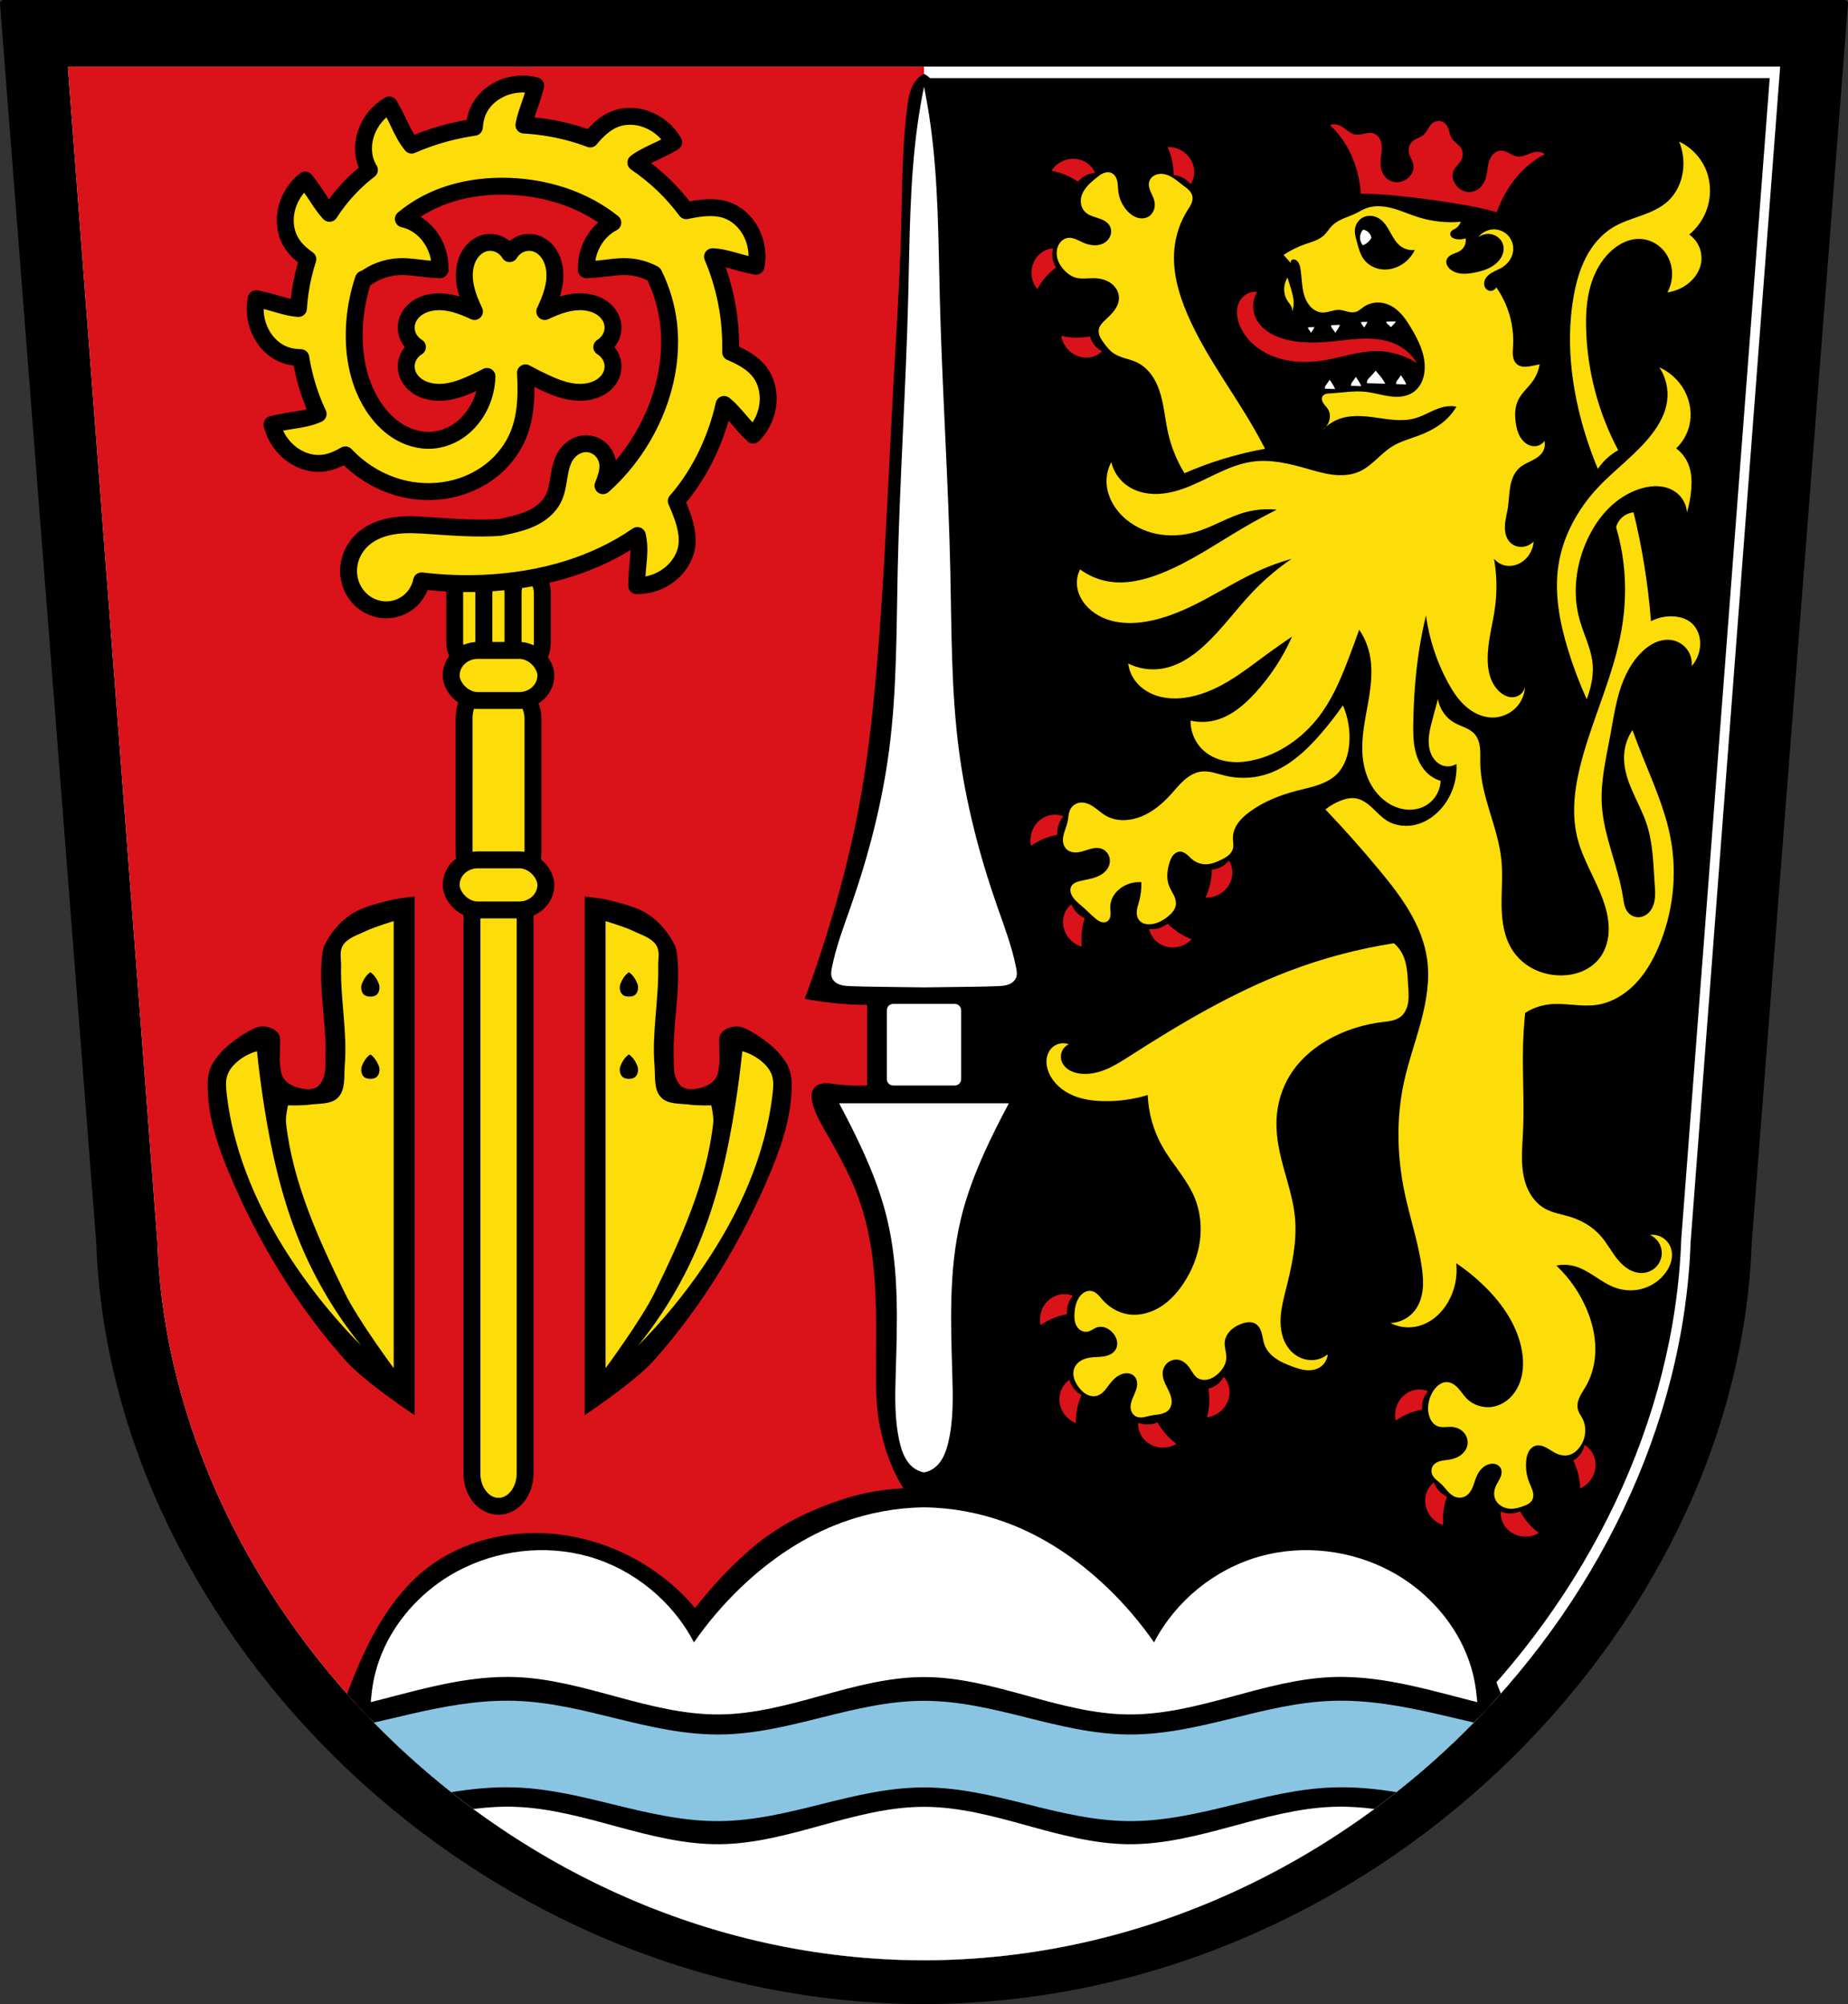 <?xml version="1.0" encoding="UTF-8" standalone="no"?>
<!-- Created with Inkscape (http://www.inkscape.org/) -->

<svg
   xmlns:dc="http://purl.org/dc/elements/1.1/"
   xmlns:cc="http://creativecommons.org/ns#"
   xmlns:rdf="http://www.w3.org/1999/02/22-rdf-syntax-ns#"
   xmlns:svg="http://www.w3.org/2000/svg"
   xmlns="http://www.w3.org/2000/svg"
   xmlns:sodipodi="http://sodipodi.sourceforge.net/DTD/sodipodi-0.dtd"
   xmlns:inkscape="http://www.inkscape.org/namespaces/inkscape"
   width="546.572"
   height="592.726"
   id="svg4325"
   version="1.1"
   inkscape:version="0.92.5 (2060ec1f9f, 2020-04-08)"
   sodipodi:docname="Wappen_von_Bergheim_(Oberbayern).svg">
  <rect width="100%" height="100%" fill="#333333" stroke="none"/>
  <defs
     id="defs4327">
    <inkscape:path-effect
       effect="spiro"
       id="path-effect3773"
       is_visible="true" />
    <inkscape:path-effect
       effect="spiro"
       id="path-effect3769"
       is_visible="true" />
    <inkscape:path-effect
       effect="spiro"
       id="path-effect3727"
       is_visible="true" />
    <inkscape:path-effect
       effect="spiro"
       id="path-effect3685"
       is_visible="true" />
    <inkscape:path-effect
       effect="spiro"
       id="path-effect3645"
       is_visible="true" />
    <inkscape:path-effect
       effect="spiro"
       id="path-effect3641"
       is_visible="true" />
    <inkscape:path-effect
       effect="spiro"
       id="path-effect3599"
       is_visible="true" />
    <inkscape:path-effect
       effect="spiro"
       id="path-effect3458"
       is_visible="true" />
    <inkscape:path-effect
       effect="spiro"
       id="path-effect3418"
       is_visible="true" />
    <inkscape:path-effect
       effect="spiro"
       id="path-effect3414"
       is_visible="true" />
    <inkscape:path-effect
       effect="spiro"
       id="path-effect3373"
       is_visible="true" />
    <inkscape:path-effect
       effect="spiro"
       id="path-effect3291"
       is_visible="true" />
    <inkscape:path-effect
       effect="spiro"
       id="path-effect3236"
       is_visible="true" />
    <inkscape:path-effect
       effect="spiro"
       id="path-effect3060"
       is_visible="true" />
    <inkscape:path-effect
       effect="spiro"
       id="path-effect2972"
       is_visible="true" />
    <inkscape:path-effect
       effect="spiro"
       id="path-effect2942"
       is_visible="true" />
    <inkscape:path-effect
       effect="spiro"
       id="path-effect2828"
       is_visible="true" />
    <inkscape:path-effect
       effect="spiro"
       id="path-effect2796"
       is_visible="true" />
    <inkscape:path-effect
       effect="spiro"
       id="path-effect2417"
       is_visible="true" />
    <inkscape:path-effect
       effect="spiro"
       id="path-effect2408"
       is_visible="true" />
    <inkscape:path-effect
       effect="spiro"
       id="path-effect2382"
       is_visible="true" />
    <inkscape:path-effect
       effect="spiro"
       id="path-effect2354"
       is_visible="true" />
    <inkscape:path-effect
       effect="spiro"
       id="path-effect2327"
       is_visible="true" />
    <inkscape:path-effect
       effect="spiro"
       id="path-effect2184"
       is_visible="true" />
    <inkscape:path-effect
       effect="spiro"
       id="path-effect1909"
       is_visible="true" />
    <inkscape:path-effect
       effect="spiro"
       id="path-effect1886"
       is_visible="true" />
    <inkscape:path-effect
       is_visible="true"
       id="path-effect3875"
       effect="spiro" />
    <inkscape:path-effect
       is_visible="true"
       id="path-effect3875-7"
       effect="spiro" />
    <inkscape:path-effect
       is_visible="true"
       id="path-effect3904"
       effect="spiro" />
    <inkscape:path-effect
       is_visible="true"
       id="path-effect3875-1"
       effect="spiro" />
    <inkscape:path-effect
       is_visible="true"
       id="path-effect3875-7-7"
       effect="spiro" />
    <inkscape:path-effect
       is_visible="true"
       id="path-effect3904-4"
       effect="spiro" />
    <inkscape:path-effect
       effect="spiro"
       id="path-effect3161-3"
       is_visible="true" />
    <inkscape:path-effect
       effect="spiro"
       id="path-effect3953-9"
       is_visible="true" />
    <inkscape:path-effect
       effect="spiro"
       id="path-effect3933-1-8"
       is_visible="true" />
    <inkscape:path-effect
       effect="spiro"
       id="path-effect3980-6"
       is_visible="true" />
    <inkscape:path-effect
       effect="spiro"
       id="path-effect3985-5"
       is_visible="true" />
    <inkscape:path-effect
       effect="spiro"
       id="path-effect3993-0"
       is_visible="true" />
    <inkscape:path-effect
       effect="spiro"
       id="path-effect3997-2"
       is_visible="true" />
    <inkscape:path-effect
       effect="spiro"
       id="path-effect4001-8"
       is_visible="true" />
    <inkscape:path-effect
       effect="spiro"
       id="path-effect4005-6"
       is_visible="true" />
    <inkscape:path-effect
       effect="spiro"
       id="path-effect4009-0"
       is_visible="true" />
    <inkscape:path-effect
       effect="spiro"
       id="path-effect4013-2"
       is_visible="true" />
    <inkscape:path-effect
       effect="spiro"
       id="path-effect4017-4"
       is_visible="true" />
    <inkscape:path-effect
       effect="spiro"
       id="path-effect4021-8"
       is_visible="true" />
    <inkscape:path-effect
       effect="spiro"
       id="path-effect4025-4-1"
       is_visible="true" />
    <inkscape:path-effect
       effect="spiro"
       id="path-effect4029-0-3"
       is_visible="true" />
    <inkscape:path-effect
       effect="spiro"
       id="path-effect4033-9-8"
       is_visible="true" />
    <inkscape:path-effect
       effect="spiro"
       id="path-effect4037-4-9"
       is_visible="true" />
    <inkscape:path-effect
       effect="spiro"
       id="path-effect4041-8-3"
       is_visible="true" />
    <inkscape:path-effect
       effect="spiro"
       id="path-effect4045-8-4"
       is_visible="true" />
    <inkscape:path-effect
       effect="spiro"
       id="path-effect4049-2-4"
       is_visible="true" />
    <inkscape:path-effect
       effect="spiro"
       id="path-effect4053-4-6"
       is_visible="true" />
    <inkscape:path-effect
       effect="spiro"
       id="path-effect4057-5-0"
       is_visible="true" />
    <inkscape:path-effect
       effect="spiro"
       id="path-effect4062-5-6"
       is_visible="true" />
    <inkscape:path-effect
       effect="spiro"
       id="path-effect4066-1-6"
       is_visible="true" />
    <inkscape:path-effect
       effect="spiro"
       id="path-effect4070-7-1"
       is_visible="true" />
    <inkscape:path-effect
       effect="spiro"
       id="path-effect4074-1-8"
       is_visible="true" />
    <inkscape:path-effect
       effect="spiro"
       id="path-effect4078-1-4"
       is_visible="true" />
    <inkscape:path-effect
       effect="spiro"
       id="path-effect4082-5-9"
       is_visible="true" />
    <inkscape:path-effect
       effect="spiro"
       id="path-effect4090-2-6"
       is_visible="true" />
    <inkscape:path-effect
       effect="spiro"
       id="path-effect4094-7-3"
       is_visible="true" />
    <inkscape:path-effect
       effect="spiro"
       id="path-effect4098-6-7"
       is_visible="true" />
    <inkscape:path-effect
       effect="spiro"
       id="path-effect4130-9"
       is_visible="true" />
    <inkscape:path-effect
       effect="spiro"
       id="path-effect4134-0"
       is_visible="true" />
    <inkscape:path-effect
       effect="spiro"
       id="path-effect4138-0"
       is_visible="true" />
    <inkscape:path-effect
       effect="spiro"
       id="path-effect4142-6"
       is_visible="true" />
    <inkscape:path-effect
       effect="spiro"
       id="path-effect4146-1-8"
       is_visible="true" />
    <inkscape:path-effect
       effect="spiro"
       id="path-effect4162-3-9"
       is_visible="true" />
    <inkscape:path-effect
       effect="spiro"
       id="path-effect5428"
       is_visible="true" />
    <inkscape:path-effect
       effect="spiro"
       id="path-effect1886-0"
       is_visible="true" />
    <inkscape:path-effect
       effect="spiro"
       id="path-effect1909-6"
       is_visible="true" />
    <inkscape:path-effect
       effect="spiro"
       id="path-effect2184-1"
       is_visible="true" />
    <inkscape:path-effect
       effect="spiro"
       id="path-effect2354-5"
       is_visible="true" />
    <inkscape:path-effect
       effect="spiro"
       id="path-effect2382-6"
       is_visible="true" />
    <inkscape:path-effect
       effect="spiro"
       id="path-effect2417-3"
       is_visible="true" />
    <inkscape:path-effect
       effect="spiro"
       id="path-effect2796-6"
       is_visible="true" />
    <inkscape:path-effect
       effect="spiro"
       id="path-effect2828-3"
       is_visible="true" />
    <inkscape:path-effect
       effect="spiro"
       id="path-effect2828-4"
       is_visible="true" />
    <inkscape:path-effect
       effect="spiro"
       id="path-effect2828-46"
       is_visible="true" />
    <inkscape:path-effect
       effect="spiro"
       id="path-effect2828-7"
       is_visible="true" />
    <inkscape:path-effect
       effect="spiro"
       id="path-effect2828-2"
       is_visible="true" />
    <inkscape:path-effect
       effect="spiro"
       id="path-effect2828-2-3"
       is_visible="true" />
    <inkscape:path-effect
       effect="spiro"
       id="path-effect2828-2-35"
       is_visible="true" />
    <inkscape:path-effect
       effect="spiro"
       id="path-effect2828-2-4"
       is_visible="true" />
    <inkscape:path-effect
       effect="spiro"
       id="path-effect2828-2-8"
       is_visible="true" />
    <inkscape:path-effect
       effect="spiro"
       id="path-effect2828-2-8-6"
       is_visible="true" />
    <inkscape:path-effect
       effect="spiro"
       id="path-effect2972-5"
       is_visible="true" />
    <inkscape:path-effect
       effect="spiro"
       id="path-effect3060-6"
       is_visible="true" />
    <inkscape:path-effect
       effect="spiro"
       id="path-effect3060-5"
       is_visible="true" />
    <inkscape:path-effect
       effect="spiro"
       id="path-effect3060-59"
       is_visible="true" />
    <inkscape:path-effect
       effect="spiro"
       id="path-effect3060-9"
       is_visible="true" />
    <inkscape:path-effect
       effect="spiro"
       id="path-effect3060-64"
       is_visible="true" />
    <inkscape:path-effect
       effect="spiro"
       id="path-effect3060-0"
       is_visible="true" />
    <inkscape:path-effect
       effect="spiro"
       id="path-effect3060-1"
       is_visible="true" />
    <inkscape:path-effect
       effect="spiro"
       id="path-effect3060-2"
       is_visible="true" />
    <inkscape:path-effect
       effect="spiro"
       id="path-effect3060-96"
       is_visible="true" />
    <inkscape:path-effect
       effect="spiro"
       id="path-effect3060-96-7"
       is_visible="true" />
    <inkscape:path-effect
       effect="spiro"
       id="path-effect3060-96-7-9"
       is_visible="true" />
    <inkscape:path-effect
       effect="spiro"
       id="path-effect3060-96-7-3"
       is_visible="true" />
    <inkscape:path-effect
       effect="spiro"
       id="path-effect3060-96-7-2"
       is_visible="true" />
    <inkscape:path-effect
       effect="spiro"
       id="path-effect3060-96-7-2-0"
       is_visible="true" />
    <inkscape:path-effect
       effect="spiro"
       id="path-effect3060-96-7-2-0-5"
       is_visible="true" />
    <inkscape:path-effect
       effect="spiro"
       id="path-effect3291-7"
       is_visible="true" />
    <inkscape:path-effect
       effect="spiro"
       id="path-effect3373-9"
       is_visible="true" />
    <inkscape:path-effect
       effect="spiro"
       id="path-effect3458-9"
       is_visible="true" />
    <inkscape:path-effect
       effect="spiro"
       id="path-effect3458-9-7"
       is_visible="true" />
    <inkscape:path-effect
       effect="spiro"
       id="path-effect3458-9-8"
       is_visible="true" />
    <inkscape:path-effect
       effect="spiro"
       id="path-effect3458-9-4"
       is_visible="true" />
    <inkscape:path-effect
       effect="spiro"
       id="path-effect3458-9-4-8"
       is_visible="true" />
    <inkscape:path-effect
       effect="spiro"
       id="path-effect3458-9-4-2"
       is_visible="true" />
    <inkscape:path-effect
       effect="spiro"
       id="path-effect3458-9-4-2-1"
       is_visible="true" />
    <inkscape:path-effect
       effect="spiro"
       id="path-effect3599-8"
       is_visible="true" />
    <inkscape:path-effect
       effect="spiro"
       id="path-effect3685-0"
       is_visible="true" />
    <inkscape:path-effect
       effect="spiro"
       id="path-effect3727-7"
       is_visible="true" />
  </defs>
  <sodipodi:namedview
     id="base"
     pagecolor="#ffffff"
     bordercolor="#666666"
     borderopacity="1.0"
     inkscape:pageopacity="0.0"
     inkscape:pageshadow="2"
     inkscape:zoom="1.3378856"
     inkscape:cx="273.28594"
     inkscape:cy="296.36316"
     inkscape:document-units="px"
     inkscape:current-layer="layer1"
     showgrid="false"
     inkscape:window-width="1920"
     inkscape:window-height="1046"
     inkscape:window-x="-11"
     inkscape:window-y="-11"
     inkscape:window-maximized="1"
     inkscape:snap-midpoints="true"
     inkscape:snap-smooth-nodes="true"
     inkscape:object-nodes="true"
     fit-margin-top="0"
     fit-margin-left="0"
     fit-margin-right="0"
     fit-margin-bottom="0"
     inkscape:snap-global="false"
     showguides="false" />
  <g
     inkscape:label="Ebene 1"
     inkscape:groupmode="layer"
     id="layer1"
     transform="translate(-37.679,-178.791)">
    <path
       d="m 38.679,179.791 28.479,366.673 C 71.22,661.104 179.303,770.441 310.964,770.517 442.541,770.394 550.656,661.028 554.77,546.464 L 583.251,179.791 H 310.967 Z"
       id="path1193-3-5-7"
       inkscape:connector-curvature="0"
       style="fill:#000000;fill-rule:evenodd;stroke:#000000;stroke-width:2;stroke-linecap:round;stroke-linejoin:round;stroke-miterlimit:4;stroke-dasharray:none;stroke-opacity:1"
       sodipodi:nodetypes="ccccccc" />
    <path
       d="m 57.739,198.477 26.486,347.651 C 88.002,654.82 188.519,758.486 310.964,758.558 433.331,758.441 533.877,654.749 537.703,546.128 L 564.191,198.477 H 310.967 Z"
       id="path1193-3-5-8-8"
       inkscape:connector-curvature="0"
       style="fill:#ffffff;fill-rule:evenodd;stroke:none;stroke-width:2;stroke-linecap:round;stroke-linejoin:round;stroke-miterlimit:4;stroke-dasharray:none;stroke-opacity:1"
       sodipodi:nodetypes="ccccccc" />
    <path
       d="m 60.834,201.9 26.162,343.401 C 90.727,652.665 190.016,755.064 310.964,755.135 431.835,755.019 531.152,652.594 534.932,545.301 L 561.096,201.9 H 310.967 Z"
       id="path1193-3-5-8-8-7"
       inkscape:connector-curvature="0"
       style="fill:#000000;fill-rule:evenodd;stroke:none;stroke-width:2;stroke-linecap:round;stroke-linejoin:round;stroke-miterlimit:4;stroke-dasharray:none;stroke-opacity:1"
       sodipodi:nodetypes="ccccccc" />
    <path
       style="fill:#da121a;fill-rule:evenodd;stroke:none;stroke-width:2;stroke-linecap:round;stroke-linejoin:round;stroke-miterlimit:4;stroke-dasharray:none;stroke-opacity:1;fill-opacity:1"
       d="M 20.061 19.686 L 46.545 367.338 C 50.322 476.031 150.84 579.696 273.285 579.768 L 273.285 19.686 L 20.061 19.686 z "
       transform="translate(37.679,178.791)"
       id="path1193-3-5-8-8-3" />
    <path
       style="fill:#000000;stroke:none;stroke-width:1px;stroke-linecap:butt;stroke-linejoin:miter;stroke-opacity:1"
       d="M 273.021 440.066 C 265.231 439.943 257.528 440.833 250.266 443.105 C 239.682 446.482 230.191 451.017 221.83 458.332 C 215.873 463.544 210.422 469.334 205.58 475.596 C 195.033 463.001 179.302 454.887 162.926 453.592 C 150.026 452.572 136.602 455.834 126.365 463.748 C 115.815 471.905 109.353 484.22 104.361 496.586 C 103.775 498.038 103.212 499.499 102.658 500.963 C 144.313 547.86 205.426 579.728 273.285 579.768 C 341.113 579.703 402.225 547.804 443.889 500.893 C 443.343 499.452 442.786 498.015 442.209 496.586 C 437.218 484.22 430.755 471.905 420.205 463.748 C 409.968 455.834 396.544 452.572 383.645 453.592 C 367.268 454.887 351.537 463.001 340.99 475.596 C 336.148 469.334 330.697 463.544 324.74 458.332 C 316.38 451.017 306.888 446.482 296.305 443.105 C 288.691 441.325 280.812 440.19 273.021 440.066 z "
       transform="translate(37.679,178.791)"
       id="path1884" />
    <path
       style="fill:#ffffff;stroke:none;stroke-width:1px;stroke-linecap:butt;stroke-linejoin:miter;stroke-opacity:1"
       d="M 273.287 445.807 C 265.104 445.914 256.942 447.408 249.252 450.207 C 237.964 454.316 227.797 461.194 219.123 469.504 C 213.971 474.44 209.314 479.891 205.244 485.752 C 198.894 473.531 187.35 464.12 174.1 460.363 C 161.219 456.711 146.956 458.418 135.168 464.764 C 122.781 471.432 113.095 483.444 110.457 497.262 C 109.772 500.85 109.551 504.501 109.309 508.15 C 150.685 551.086 208.953 579.73 273.285 579.768 C 337.6 579.706 395.875 551.023 437.26 508.061 C 437.019 504.441 436.797 500.821 436.117 497.262 C 433.48 483.444 423.791 471.432 411.404 464.764 C 399.616 458.418 385.355 456.711 372.475 460.363 C 359.225 464.12 347.68 473.531 341.33 485.752 C 337.26 479.891 332.604 474.44 327.451 469.504 C 318.777 461.194 308.61 454.316 297.322 450.207 C 289.632 447.408 281.47 445.914 273.287 445.807 z "
       transform="translate(37.679,178.791)"
       id="path1907" />
    <path
       style="fill:#000000;stroke:none;stroke-width:1px;stroke-linecap:butt;stroke-linejoin:miter;stroke-opacity:1"
       d="M 150.459 495.965 C 135.297 495.863 120.636 500.846 105.76 504.389 C 116.099 515.588 127.555 525.888 139.969 535.027 C 144.076 534.503 148.208 534.236 152.381 534.385 C 162.647 534.752 172.646 537.567 182.561 540.254 C 192.475 542.941 202.562 545.537 212.834 545.445 C 223.108 545.354 233.146 542.578 243.051 539.846 C 252.956 537.114 263.01 534.385 273.285 534.385 C 283.56 534.385 293.617 537.114 303.521 539.846 C 313.426 542.578 323.464 545.354 333.738 545.445 C 344.01 545.537 354.097 542.941 364.012 540.254 C 373.926 537.567 383.926 534.752 394.191 534.385 C 398.334 534.237 402.435 534.499 406.514 535.016 C 418.932 525.874 430.393 515.572 440.738 504.371 C 425.259 500.68 410.014 495.44 394.191 496.006 C 383.926 496.373 373.926 499.19 364.012 501.877 C 354.097 504.564 344.01 507.158 333.738 507.066 C 323.464 506.975 313.426 504.201 303.521 501.469 C 293.617 498.737 283.56 496.006 273.285 496.006 C 263.01 496.006 252.956 498.737 243.051 501.469 C 233.146 504.201 223.108 506.975 212.834 507.066 C 202.562 507.158 192.475 504.564 182.561 501.877 C 172.646 499.19 162.647 496.373 152.381 496.006 C 151.739 495.983 151.099 495.969 150.459 495.965 z "
       transform="translate(37.679,178.791)"
       id="path2182" />
    <path
       style="fill:#89c5e3;stroke:none;stroke-width:1px;stroke-linecap:butt;stroke-linejoin:miter;stroke-opacity:1;fill-opacity:1"
       d="M 150.438 502.998 C 140.728 502.939 131.134 504.735 121.854 506.85 C 118.095 507.706 114.347 508.604 110.59 509.475 C 117.743 516.784 125.39 523.666 133.475 530.055 C 139.699 529.037 146.021 528.426 152.381 528.648 C 162.751 529.011 172.698 531.552 182.525 533.961 C 192.353 536.37 202.453 538.698 212.834 538.607 C 223.219 538.517 233.233 536.015 243.043 533.562 C 252.853 531.11 262.899 528.648 273.285 528.648 C 283.671 528.648 293.717 531.11 303.527 533.562 C 313.338 536.015 323.353 538.517 333.738 538.607 C 344.12 538.698 354.218 536.37 364.045 533.961 C 373.872 531.552 383.822 529.011 394.191 528.648 C 400.522 528.427 406.815 529.032 413.012 530.041 C 421.1 523.651 428.75 516.768 435.906 509.457 C 432.175 508.592 428.452 507.7 424.719 506.85 C 414.82 504.594 404.564 502.701 394.191 503.035 C 383.819 503.369 373.864 505.908 364.039 508.322 C 354.214 510.736 344.12 513.077 333.738 512.994 C 323.353 512.911 313.337 510.408 303.527 507.953 C 293.718 505.499 283.671 503.035 273.285 503.035 C 262.899 503.035 252.855 505.499 243.045 507.953 C 233.235 510.408 223.219 512.911 212.834 512.994 C 202.452 513.077 192.359 510.736 182.533 508.322 C 172.708 505.908 162.753 503.369 152.381 503.035 C 151.733 503.014 151.085 503.002 150.438 502.998 z "
       transform="translate(37.679,178.791)"
       id="path2182-6" />
    <path
       style="fill:#000000;stroke:none;stroke-width:1px;stroke-linecap:butt;stroke-linejoin:miter;stroke-opacity:1"
       d="m 310.966,200.636 c -0.501,0.262 -0.981,0.562 -1.404,0.928 -1.219,1.054 -2.036,2.48 -2.553,3.971 -0.517,1.491 -0.753,3.055 -0.959,4.613 -1.556,11.773 -1.516,23.675 -1.826,35.537 -0.422,16.151 -1.497,32.281 -2.389,48.414 -1.527,27.633 -2.52,55.3 -4.916,82.877 -1.154,13.288 -2.636,26.563 -5.057,39.695 -2.787,15.12 -6.816,30.019 -11.66,44.658 -1.427,4.314 -2.925,8.605 -4.494,12.873 2.697,0.508 5.415,0.911 8.146,1.207 3.42,0.371 6.859,0.558 10.301,0.594 v 23.828 c -3.157,0.152 -6.33,0.015 -9.459,-0.416 -0.749,-0.103 -1.496,-0.224 -2.252,-0.258 -0.756,-0.034 -1.527,0.021 -2.242,0.258 -0.804,0.267 -1.531,0.776 -1.965,1.475 -0.295,0.474 -0.448,1.021 -0.5,1.57 -0.052,0.549 -0.005,1.103 0.078,1.648 0.444,2.915 1.911,5.584 3.371,8.18 3.74,6.647 7.605,13.276 10.254,20.385 2.24,6.011 3.584,12.303 4.355,18.641 1.212,9.958 1.021,20.016 0.982,30.041 -0.026,6.682 -0.147,13.458 1.264,19.98 1.283,5.935 3.264,11.87 6.463,17.031 0.835,1.347 1.778,2.854 3.23,3.488 1.974,0.862 4.488,0.862 6.461,0 1.452,-0.634 2.394,-2.142 3.229,-3.488 3.198,-5.162 5.179,-11.096 6.463,-17.031 1.411,-6.523 1.292,-13.298 1.266,-19.98 -0.039,-10.025 -0.231,-20.083 0.98,-30.041 0.771,-6.337 2.116,-12.63 4.355,-18.641 2.649,-7.109 6.514,-13.737 10.254,-20.385 1.46,-2.595 2.927,-5.264 3.371,-8.18 0.083,-0.546 0.13,-1.099 0.078,-1.648 -0.052,-0.549 -0.203,-1.096 -0.498,-1.57 -0.434,-0.699 -1.163,-1.208 -1.967,-1.475 -0.715,-0.237 -1.486,-0.292 -2.242,-0.258 -0.756,0.034 -1.503,0.155 -2.252,0.258 -3.129,0.431 -6.302,0.568 -9.459,0.416 v -23.828 c 3.442,-0.035 6.881,-0.223 10.301,-0.594 2.731,-0.296 5.449,-0.699 8.146,-1.207 -1.569,-4.269 -3.067,-8.559 -4.494,-12.873 -4.844,-14.639 -8.871,-29.538 -11.658,-44.658 -2.421,-13.132 -3.904,-26.407 -5.059,-39.695 -2.396,-27.577 -3.389,-55.244 -4.916,-82.877 -0.892,-16.134 -1.967,-32.263 -2.389,-48.414 -0.31,-11.862 -0.269,-23.764 -1.824,-35.537 -0.206,-1.558 -0.444,-3.123 -0.961,-4.613 -0.517,-1.491 -1.334,-2.917 -2.553,-3.971 -0.424,-0.366 -0.901,-0.666 -1.402,-0.928 z"
       id="path2325"
       inkscape:connector-curvature="0"
       sodipodi:nodetypes="ccccssssscsccccccccccscaaaaaassccccccscccsccsssscccc" />
    <path
       style="fill:#ffffff;stroke:none;stroke-width:1px;stroke-linecap:butt;stroke-linejoin:miter;stroke-opacity:1"
       d="m 310.966,204.425 c -0.769,3.806 -1.419,7.636 -1.947,11.482 -2.316,16.872 -2.292,33.962 -2.725,50.986 -0.685,26.933 -2.524,53.829 -3.113,80.764 -0.386,17.671 -0.237,35.408 -2.529,52.934 -2.056,15.722 -6.066,31.151 -11.287,46.123 -2.103,6.031 -4.413,12.025 -5.645,18.293 -0.095,0.484 -0.185,0.97 -0.205,1.463 -0.02,0.493 0.03,0.996 0.205,1.457 0.189,0.497 0.519,0.934 0.924,1.279 0.404,0.346 0.88,0.601 1.381,0.781 1.001,0.361 2.082,0.423 3.145,0.469 2.334,0.1 4.67,0.14 7.006,0.178 4.93,0.079 9.861,0.145 14.791,0.195 4.93,-0.051 9.859,-0.116 14.789,-0.195 2.336,-0.037 4.672,-0.078 7.006,-0.178 1.063,-0.046 2.144,-0.108 3.145,-0.469 0.5,-0.18 0.976,-0.436 1.381,-0.781 0.404,-0.346 0.735,-0.782 0.924,-1.279 0.175,-0.461 0.226,-0.964 0.205,-1.457 -0.02,-0.493 -0.11,-0.979 -0.205,-1.463 -1.231,-6.268 -3.539,-12.262 -5.643,-18.293 -5.221,-14.972 -9.231,-30.401 -11.287,-46.123 -2.292,-17.525 -2.145,-35.263 -2.531,-52.934 -0.589,-26.935 -2.428,-53.831 -3.113,-80.764 -0.433,-17.025 -0.409,-34.114 -2.725,-50.986 -0.528,-3.846 -1.176,-7.677 -1.945,-11.482 z m -9.107,271.285 c -1.046,0 -1.889,0.843 -1.889,1.889 v 20.355 c 0,1.046 0.843,1.887 1.889,1.887 h 18.213 c 1.046,0 1.889,-0.841 1.889,-1.887 v -20.355 c 0,-1.046 -0.843,-1.889 -1.889,-1.889 z m -15.998,29.387 c 0.722,1.358 1.436,2.719 2.141,4.086 4.975,9.649 9.532,19.607 12.064,30.164 3.572,14.894 2.995,30.425 2.531,45.734 -0.205,6.775 -0.377,13.638 1.166,20.238 0.36,1.541 0.819,3.073 1.557,4.473 0.738,1.4 1.773,2.67 3.115,3.508 0.771,0.481 1.634,0.813 2.529,0.973 0.895,-0.16 1.758,-0.491 2.529,-0.973 1.342,-0.838 2.379,-2.108 3.117,-3.508 0.738,-1.4 1.195,-2.932 1.555,-4.473 1.543,-6.6 1.373,-13.463 1.168,-20.238 -0.463,-15.309 -1.043,-30.841 2.529,-45.734 2.532,-10.557 7.092,-20.515 12.066,-30.164 0.705,-1.367 1.418,-2.728 2.141,-4.086 h -25.105 z"
       id="path2352"
       inkscape:connector-curvature="0" />
    <path
       style="fill:#000000;stroke:none;stroke-width:1px;stroke-linecap:butt;stroke-linejoin:miter;stroke-opacity:1"
       d="M 122.641 265.164 C 122.641 265.164 117.65 265.659 115.234 266.291 C 111.119 267.368 106.767 268.339 103.295 270.797 C 100.25 272.952 97.74 276.013 96.086 279.357 C 95.472 280.599 95.309 282.033 95.184 283.412 C 94.283 293.29 96.65 303.236 96.277 313.148 C 96.206 315.059 96.363 317.081 95.637 318.85 C 95.175 319.973 94.483 321.202 93.381 321.711 C 91.607 322.53 89.378 322.1 87.523 321.484 C 86.14 321.025 84.751 320.204 83.92 319.006 C 83.037 317.734 82.982 316.038 82.793 314.502 C 82.628 313.16 82.857 311.795 82.793 310.445 C 82.718 308.863 83.243 307.019 82.344 305.715 C 81.434 304.396 79.631 303.708 78.033 303.586 C 76.462 303.466 74.894 304.231 73.523 305.01 C 69.431 307.334 65.425 310.377 62.977 314.396 C 61.869 316.214 61.41 318.455 61.391 320.584 C 61.31 329.381 64.104 338.139 67.475 346.266 C 75.899 366.573 87.543 385.945 102.168 402.361 C 107.956 408.858 122.641 418.555 122.641 418.555 L 122.641 265.164 z M 172.906 265.164 L 172.906 418.555 C 172.906 418.555 187.591 408.858 193.379 402.361 C 208.004 385.945 219.648 366.573 228.072 346.266 C 231.443 338.139 234.235 329.381 234.154 320.584 C 234.135 318.455 233.676 316.214 232.568 314.396 C 230.12 310.377 226.114 307.334 222.021 305.01 C 220.651 304.231 219.085 303.466 217.514 303.586 C 215.916 303.708 214.113 304.396 213.203 305.715 C 212.304 307.019 212.829 308.863 212.754 310.445 C 212.69 311.795 212.919 313.16 212.754 314.502 C 212.565 316.038 212.51 317.734 211.627 319.006 C 210.796 320.204 209.405 321.025 208.021 321.484 C 206.167 322.1 203.938 322.53 202.164 321.711 C 201.061 321.202 200.37 319.973 199.908 318.85 C 199.182 317.081 199.341 315.059 199.27 313.148 C 198.897 303.236 201.264 293.29 200.363 283.412 C 200.238 282.033 200.075 280.599 199.461 279.357 C 197.807 276.013 195.297 272.952 192.252 270.797 C 188.78 268.339 184.428 267.368 180.312 266.291 C 177.896 265.659 172.906 265.164 172.906 265.164 z "
       transform="translate(37.679,178.791)"
       id="path2404-3" />
    <path
       inkscape:connector-curvature="0"
       id="path2406-3"
       d="m 154.118,451.228 c 0,0 -5.601,1.658 -8.217,2.928 -2.421,1.175 -5.438,1.997 -6.836,4.297 -1.063,1.748 -0.461,4.072 -0.508,6.117 -0.222,9.748 1.892,19.514 1.094,29.232 -0.267,3.245 0.298,7.219 -1.953,9.57 -2.042,2.133 -5.667,1.742 -8.592,2.148 -2.064,0.287 -6.25,0.195 -6.25,0.195 0,0 -0.771,3.382 -0.586,5.076 1.927,17.662 9.586,34.423 17.381,50.389 3.883,7.953 14.467,22.264 14.467,22.264 z m -6.902,15.102 c 1.15,0.79 1.932,2.03 2.457,3.295 0.203,0.49 0.285,1.046 0.232,1.574 -0.052,0.523 -0.217,1.063 -0.533,1.482 -0.239,0.317 -0.589,0.574 -0.967,0.695 -0.755,0.243 -1.624,0.243 -2.379,0 -0.378,-0.122 -0.729,-0.378 -0.969,-0.695 -0.316,-0.419 -0.479,-0.96 -0.531,-1.482 -0.052,-0.528 0.029,-1.084 0.232,-1.574 0.526,-1.265 1.307,-2.505 2.457,-3.295 z m -33.539,23.371 c -2.151,0.595 -4.167,1.67 -5.859,3.125 -1.291,1.109 -2.416,2.479 -2.93,4.102 -0.515,1.627 -0.383,3.382 -0.195,5.078 2.046,18.508 10.017,35.978 20.508,51.363 5.713,8.379 12.193,16.234 19.334,23.436 -7.384,-9.099 -13.454,-19.262 -17.967,-30.076 -5.406,-12.957 -8.553,-26.753 -10.742,-40.621 -0.86,-5.448 -1.577,-10.92 -2.148,-16.406 z m 33.539,0.943 c 1.15,0.79 1.932,2.03 2.457,3.295 0.203,0.49 0.285,1.046 0.232,1.574 -0.052,0.523 -0.217,1.063 -0.533,1.482 -0.239,0.317 -0.589,0.574 -0.967,0.695 -0.755,0.243 -1.624,0.243 -2.379,0 -0.378,-0.122 -0.729,-0.378 -0.969,-0.695 -0.316,-0.419 -0.479,-0.96 -0.531,-1.482 -0.052,-0.528 0.029,-1.084 0.232,-1.574 0.526,-1.265 1.307,-2.505 2.457,-3.295 z"
       style="fill:#fcdd09;stroke:none;stroke-width:1px;stroke-linecap:butt;stroke-linejoin:miter;stroke-opacity:1;fill-opacity:1" />
    <path
       style="fill:#fcdd09;stroke:none;stroke-width:1px;stroke-linecap:butt;stroke-linejoin:miter;stroke-opacity:1;fill-opacity:1"
       d="m 216.787,451.228 c 0,0 5.601,1.658 8.217,2.928 2.421,1.175 5.438,1.997 6.836,4.297 1.063,1.748 0.461,4.072 0.508,6.117 0.222,9.748 -1.892,19.514 -1.094,29.232 0.267,3.245 -0.298,7.219 1.953,9.57 2.042,2.133 5.667,1.742 8.592,2.148 2.064,0.287 6.25,0.195 6.25,0.195 0,0 0.771,3.382 0.586,5.076 -1.927,17.662 -9.586,34.423 -17.381,50.389 -3.883,7.953 -14.467,22.264 -14.467,22.264 z m 6.902,15.102 c -1.15,0.79 -1.932,2.03 -2.457,3.295 -0.203,0.49 -0.285,1.046 -0.232,1.574 0.052,0.523 0.217,1.063 0.533,1.482 0.239,0.317 0.589,0.574 0.967,0.695 0.755,0.243 1.624,0.243 2.379,0 0.378,-0.122 0.729,-0.378 0.969,-0.695 0.316,-0.419 0.479,-0.96 0.531,-1.482 0.052,-0.528 -0.029,-1.084 -0.232,-1.574 -0.526,-1.265 -1.307,-2.505 -2.457,-3.295 z m 33.539,23.371 c 2.151,0.595 4.167,1.67 5.859,3.125 1.291,1.109 2.416,2.479 2.93,4.102 0.515,1.627 0.383,3.382 0.195,5.078 -2.046,18.508 -10.017,35.978 -20.508,51.363 -5.713,8.379 -12.193,16.234 -19.334,23.436 7.384,-9.099 13.454,-19.262 17.967,-30.076 5.406,-12.957 8.553,-26.753 10.742,-40.621 0.86,-5.448 1.577,-10.92 2.148,-16.406 z m -33.539,0.943 c -1.15,0.79 -1.932,2.03 -2.457,3.295 -0.203,0.49 -0.285,1.046 -0.232,1.574 0.052,0.523 0.217,1.063 0.533,1.482 0.239,0.317 0.589,0.574 0.967,0.695 0.755,0.243 1.624,0.243 2.379,0 0.378,-0.122 0.729,-0.378 0.969,-0.695 0.316,-0.419 0.479,-0.96 0.531,-1.482 0.052,-0.528 -0.029,-1.084 -0.232,-1.574 -0.526,-1.265 -1.307,-2.505 -2.457,-3.295 z"
       id="path2406-9-7"
       inkscape:connector-curvature="0" />
    <rect
       style="opacity:1;fill:#fcdd09;fill-opacity:1;fill-rule:evenodd;stroke:#000000;stroke-width:5;stroke-linecap:round;stroke-linejoin:round;stroke-miterlimit:4;stroke-dasharray:none;stroke-opacity:1;paint-order:fill markers stroke"
       id="rect2602-84-9"
       width="8.642"
       height="27.545"
       x="172.16"
       y="347.688"
       rx="7.87"
       ry="6.518" />
    <rect
       style="opacity:1;fill:#fcdd09;fill-opacity:1;fill-rule:evenodd;stroke:#000000;stroke-width:5;stroke-linecap:round;stroke-linejoin:round;stroke-miterlimit:4;stroke-dasharray:none;stroke-opacity:1;paint-order:fill markers stroke"
       id="rect2602-3-3-0"
       width="8.642"
       height="27.545"
       x="180.802"
       y="347.688"
       rx="7.87"
       ry="6.518" />
    <rect
       style="opacity:1;fill:#fcdd09;fill-opacity:1;fill-rule:evenodd;stroke:#000000;stroke-width:5;stroke-linecap:round;stroke-linejoin:round;stroke-miterlimit:4;stroke-dasharray:none;stroke-opacity:1;paint-order:fill markers stroke"
       id="rect2602-8-5-5"
       width="8.642"
       height="27.545"
       x="189.443"
       y="347.688"
       rx="7.87"
       ry="6.518" />
    <rect
       style="opacity:1;fill:#fcdd09;fill-opacity:1;fill-rule:evenodd;stroke:#000000;stroke-width:5;stroke-linecap:round;stroke-linejoin:round;stroke-miterlimit:4;stroke-dasharray:none;stroke-opacity:1;paint-order:fill markers stroke"
       id="rect2600-4-2"
       width="20.37"
       height="59.257"
       x="174.938"
       y="381.483"
       rx="7.87"
       ry="9.759" />
    <path
       inkscape:connector-curvature="0"
       style="opacity:1;fill:#fcdd09;fill-opacity:1;fill-rule:evenodd;stroke:#000000;stroke-width:5;stroke-linecap:round;stroke-linejoin:round;stroke-miterlimit:4;stroke-dasharray:none;stroke-opacity:1;paint-order:fill markers stroke"
       d="m 177.253,444.675 v 169.865 c 0,5.406 3.511,9.758 7.871,9.758 4.36,0 7.869,-4.352 7.869,-9.758 V 444.675 Z"
       id="rect2578-7-5" />
    <rect
       style="opacity:1;fill:#fcdd09;fill-opacity:1;fill-rule:evenodd;stroke:#000000;stroke-width:5;stroke-linecap:round;stroke-linejoin:round;stroke-miterlimit:4;stroke-dasharray:none;stroke-opacity:1;paint-order:fill markers stroke"
       id="rect2583-73-2"
       width="28.008"
       height="14.814"
       x="171.118"
       y="433.102"
       rx="7.87"
       ry="9.759" />
    <rect
       style="opacity:1;fill:#fcdd09;fill-opacity:1;fill-rule:evenodd;stroke:#000000;stroke-width:5;stroke-linecap:round;stroke-linejoin:round;stroke-miterlimit:4;stroke-dasharray:none;stroke-opacity:1;paint-order:fill markers stroke"
       id="rect2583-7-2-6"
       width="28.008"
       height="14.814"
       x="171.118"
       y="371.157"
       rx="7.87"
       ry="9.759" />
    <path
       inkscape:connector-curvature="0"
       style="fill:#fcdd09;stroke:#000000;stroke-width:5;stroke-linecap:round;stroke-linejoin:round;stroke-miterlimit:4;stroke-dasharray:none;stroke-opacity:1;fill-opacity:1"
       d="m 192.106,203.652 c -2.251,0.021 -4.499,0.527 -6.531,1.498 -2.794,1.335 -5.199,3.577 -6.461,6.404 -0.689,1.542 -1.02,3.195 -1.135,4.881 -3.001,0.439 -5.976,1.052 -8.898,1.854 -3.288,0.902 -6.523,2.04 -9.65,3.414 -0.334,-0.401 -0.653,-0.812 -0.951,-1.24 -1.509,-2.17 -2.531,-4.634 -3.707,-7.002 -0.614,-1.236 -1.273,-2.45 -1.975,-3.639 -3.115,1.811 -5.558,4.748 -6.77,8.141 -1.042,2.916 -1.167,6.202 -0.07,9.098 0.264,0.697 0.601,1.356 0.98,1.99 -1.623,1.253 -3.179,2.595 -4.646,4.035 -2.711,2.66 -5.102,5.621 -7.164,8.801 -0.032,-0.034 -0.066,-0.064 -0.098,-0.098 -1.793,-1.942 -3.142,-4.242 -4.633,-6.426 -0.778,-1.14 -1.597,-2.251 -2.455,-3.332 -2.836,2.222 -4.854,5.467 -5.588,8.994 -0.631,3.031 -0.303,6.304 1.182,9.021 1.212,2.218 3.103,3.95 5.189,5.412 -1.003,3.112 -1.758,6.303 -2.24,9.531 -0.25,1.671 -0.422,3.352 -0.535,5.037 -0.258,-0.02 -0.517,-0.032 -0.773,-0.062 -2.625,-0.316 -5.143,-1.192 -7.693,-1.889 -1.332,-0.363 -2.675,-0.679 -4.029,-0.945 -0.719,3.53 -0.15,7.309 1.578,10.471 1.485,2.717 3.856,4.995 6.748,6.102 1.554,0.595 3.197,0.838 4.861,0.867 0.673,4.138 1.742,8.212 3.207,12.141 0.57,1.528 1.22,3.03 1.918,4.51 -0.594,0.268 -1.197,0.516 -1.816,0.719 -2.513,0.821 -5.168,1.09 -7.773,1.535 -1.361,0.233 -2.713,0.514 -4.053,0.844 0.839,3.504 2.95,6.69 5.852,8.826 2.493,1.836 5.605,2.901 8.693,2.684 2.552,-0.18 4.941,-1.202 7.162,-2.514 1.09,1.152 2.247,2.239 3.482,3.244 4.039,3.287 8.823,5.668 13.9,6.824 5.077,1.157 10.441,1.082 15.463,-0.297 4.006,-1.1 7.794,-3.029 10.975,-5.701 3.18,-2.672 5.743,-6.092 7.324,-9.934 2.334,-5.673 2.467,-11.996 2.133,-18.121 -0.005,-0.089 -0.015,-0.177 -0.019,-0.266 1.879,1.025 3.791,1.996 5.742,2.896 1.855,0.857 3.748,1.659 5.736,2.199 1.988,0.54 4.081,0.812 6.139,0.594 1.628,-0.173 3.229,-0.659 4.6,-1.496 1.37,-0.837 2.5,-2.036 3.125,-3.447 0.648,-1.464 0.732,-3.138 0.232,-4.652 -0.5,-1.514 -1.579,-2.857 -2.998,-3.729 1.42,-0.871 2.498,-2.211 2.998,-3.725 0.5,-1.514 0.416,-3.19 -0.232,-4.654 -0.625,-1.412 -1.755,-2.61 -3.125,-3.447 -1.37,-0.837 -2.972,-1.323 -4.6,-1.496 -0.514,-0.055 -1.03,-0.077 -1.547,-0.074 -1.55,0.01 -3.101,0.265 -4.592,0.67 -1.988,0.54 -3.881,1.343 -5.736,2.199 -0.011,0.005 -0.022,0.011 -0.033,0.016 0.044,-0.094 0.091,-0.187 0.135,-0.281 0.857,-1.855 1.659,-3.748 2.199,-5.736 0.54,-1.988 0.814,-4.081 0.596,-6.139 -0.173,-1.628 -0.659,-3.229 -1.496,-4.6 -0.837,-1.37 -2.036,-2.5 -3.447,-3.125 -1.464,-0.648 -3.14,-0.732 -4.654,-0.232 -1.514,0.5 -2.855,1.579 -3.727,2.998 -0.871,-1.42 -2.213,-2.498 -3.727,-2.998 -1.514,-0.5 -3.188,-0.416 -4.652,0.232 -1.412,0.625 -2.61,1.755 -3.447,3.125 -0.837,1.37 -1.323,2.972 -1.496,4.6 -0.055,0.514 -0.077,1.03 -0.074,1.547 0.01,1.55 0.263,3.101 0.668,4.592 0.54,1.988 1.343,3.881 2.199,5.736 0.044,0.095 0.091,0.187 0.135,0.281 -0.011,-0.005 -0.021,-0.011 -0.031,-0.016 -1.855,-0.857 -3.746,-1.659 -5.734,-2.199 -1.491,-0.405 -3.044,-0.66 -4.594,-0.67 -0.517,-0.003 -1.033,0.02 -1.547,0.074 -1.628,0.173 -3.229,0.659 -4.6,1.496 -1.37,0.837 -2.5,2.036 -3.125,3.447 -0.648,1.464 -0.732,3.14 -0.232,4.654 0.5,1.514 1.579,2.853 2.998,3.725 -1.42,0.871 -2.498,2.215 -2.998,3.729 -0.5,1.514 -0.416,3.188 0.232,4.652 0.625,1.412 1.755,2.61 3.125,3.447 1.37,0.837 2.972,1.323 4.6,1.496 2.057,0.218 4.153,-0.054 6.141,-0.594 1.988,-0.54 3.879,-1.343 5.734,-2.199 1.261,-0.582 2.503,-1.199 3.734,-1.834 -0.096,2.848 -0.728,5.676 -1.928,8.264 -1.321,2.849 -3.288,5.414 -5.789,7.312 -2.501,1.898 -5.544,3.11 -8.678,3.303 -3.543,0.217 -7.106,-0.871 -10.102,-2.775 -2.995,-1.905 -5.443,-4.595 -7.342,-7.594 -4.689,-7.407 -6.008,-16.566 -5.223,-25.297 0.366,-4.073 1.207,-8.14 2.535,-12.021 l 0.078,0.203 c 3,-2.338 6.741,-3.712 10.541,-3.869 2.641,-0.109 5.267,0.351 7.896,0.629 1.373,0.145 2.751,0.24 4.131,0.285 0.143,-3.6 -1.027,-7.237 -3.24,-10.08 -1.896,-2.435 -4.589,-4.298 -7.609,-4.932 4.017,-3.367 8.756,-5.853 13.76,-7.432 5.657,-1.785 11.641,-2.436 17.568,-2.225 10.996,0.392 22.026,3.872 30.615,10.746 -1.78,0.919 -3.356,2.257 -4.59,3.842 -2.213,2.843 -3.383,6.48 -3.24,10.08 1.379,-0.046 2.758,-0.14 4.131,-0.285 2.629,-0.278 5.255,-0.738 7.896,-0.629 2.763,0.115 5.491,0.88 7.93,2.184 1.882,3.817 3.242,7.891 3.982,12.082 2.325,13.149 -1.326,26.953 -8.527,38.197 -2.912,4.547 -6.45,8.743 -10.494,12.328 0.37,-0.949 0.744,-1.897 1.021,-2.877 0.337,-1.19 0.533,-2.437 0.395,-3.666 -0.171,-1.519 -0.866,-2.979 -1.957,-4.049 -1.091,-1.07 -2.572,-1.738 -4.098,-1.822 -1.228,-0.068 -2.469,0.237 -3.549,0.826 -1.08,0.59 -2,1.459 -2.691,2.477 -1.281,1.886 -1.747,4.194 -2.119,6.443 -0.372,2.249 -0.689,4.557 -1.732,6.584 -1.213,2.358 -3.336,4.156 -5.688,5.381 -2.352,1.225 -4.94,1.922 -7.525,2.51 -0.84,0.191 -1.683,0.369 -2.527,0.539 -6.727,0.433 -13.586,-0.035 -20.328,-0.512 -3.497,-0.247 -7.021,-0.491 -10.498,-0.043 -3.477,0.448 -6.944,1.64 -9.578,3.953 -1.676,1.472 -2.976,3.375 -3.701,5.484 -0.726,2.109 -0.871,4.419 -0.385,6.596 0.57,2.55 2.02,4.902 4.07,6.521 2.05,1.62 4.689,2.488 7.299,2.361 2.351,-0.114 4.657,-1.035 6.441,-2.57 1.784,-1.536 3.037,-3.678 3.5,-5.986 6.077,0.734 12.215,0.97 18.33,0.703 8.467,-0.369 16.908,-1.705 24.996,-4.234 7.256,-2.269 14.256,-5.558 20.504,-9.873 0.205,0.913 0.344,1.84 0.406,2.773 0.176,2.638 -0.217,5.277 -0.428,7.912 -0.11,1.376 -0.171,2.755 -0.182,4.135 3.603,0.052 7.21,-1.21 9.996,-3.494 2.394,-1.963 4.193,-4.715 4.744,-7.762 0.595,-3.292 -0.268,-6.671 -1.41,-9.814 -0.487,-1.341 -1.031,-2.66 -1.621,-3.959 0.308,-0.353 0.622,-0.701 0.922,-1.062 6.124,-7.381 10.325,-16.259 12.746,-25.539 0.17,-0.65 0.309,-1.308 0.461,-1.963 0.111,0.089 0.229,0.17 0.338,0.262 2.022,1.703 3.649,3.817 5.4,5.797 0.914,1.034 1.865,2.035 2.852,3 2.536,-2.559 4.133,-6.032 4.42,-9.623 0.247,-3.086 -0.488,-6.292 -2.301,-8.803 -1.958,-2.712 -4.988,-4.435 -8.045,-5.793 -0.237,-0.105 -0.478,-0.201 -0.717,-0.303 0.081,-4.106 -0.165,-8.218 -0.797,-12.277 -0.852,-5.479 -2.399,-10.854 -4.566,-15.961 0.377,0.019 0.754,0.04 1.129,0.082 2.627,0.298 5.152,1.155 7.707,1.834 1.334,0.354 2.681,0.661 4.037,0.918 0.694,-3.535 0.098,-7.31 -1.652,-10.459 -1.504,-2.707 -3.89,-4.968 -6.789,-6.055 -3.132,-1.174 -6.611,-0.929 -9.908,-0.367 -0.771,0.131 -1.538,0.285 -2.303,0.449 -2.062,-2.766 -4.344,-5.366 -6.842,-7.752 -2.495,-2.383 -5.192,-4.549 -8.047,-6.484 0.174,-0.129 0.343,-0.268 0.521,-0.391 2.177,-1.499 4.644,-2.509 7.018,-3.674 1.239,-0.608 2.457,-1.261 3.648,-1.957 -1.796,-3.123 -4.724,-5.579 -8.111,-6.807 -2.911,-1.055 -6.195,-1.197 -9.096,-0.113 -3.024,1.129 -5.418,3.472 -7.486,5.961 -2.25,-0.847 -4.544,-1.577 -6.873,-2.17 -4.17,-1.062 -8.437,-1.701 -12.73,-1.951 0.005,-0.028 0.007,-0.056 0.012,-0.084 0.459,-2.604 1.471,-5.069 2.305,-7.578 0.435,-1.31 0.824,-2.635 1.164,-3.973 -1.307,-0.341 -2.659,-0.505 -4.01,-0.492 z"
       id="path2794-3-2" />
    <g
       id="g3823"
       transform="translate(-4)">
      <path
         id="path3058-6"
         transform="translate(37.679,178.791)"
         d="m 429.873,35.77 c -0.795,-0.076 -1.615,0.173 -2.234,0.678 -0.551,0.449 -0.929,1.071 -1.289,1.684 -0.36,0.613 -0.722,1.241 -1.254,1.711 -0.472,0.417 -1.053,0.687 -1.625,0.949 -0.572,0.263 -1.155,0.527 -1.635,0.936 -0.485,0.414 -0.848,0.968 -1.045,1.574 -0.197,0.606 -0.227,1.263 -0.098,1.887 0.131,0.632 0.421,1.217 0.699,1.799 0.278,0.582 0.552,1.177 0.65,1.814 0.103,0.674 0.002,1.374 -0.254,2.006 -0.257,0.632 -0.666,1.196 -1.162,1.664 -0.795,0.749 -1.824,1.254 -2.908,1.385 -1.084,0.13 -2.217,-0.121 -3.123,-0.73 -0.763,-0.513 -1.355,-1.265 -1.732,-2.104 -0.378,-0.838 -0.546,-1.76 -0.561,-2.68 -0.017,-1.054 0.165,-2.099 0.283,-3.146 0.118,-1.047 0.169,-2.125 -0.107,-3.143 -0.164,-0.602 -0.442,-1.176 -0.85,-1.648 -0.407,-0.473 -0.947,-0.84 -1.549,-1.004 -0.827,-0.226 -1.705,-0.065 -2.541,0.125 -0.836,0.19 -1.692,0.41 -2.541,0.291 -1.038,-0.145 -1.934,-0.774 -2.771,-1.404 -0.837,-0.63 -1.693,-1.297 -2.711,-1.545 -0.713,-0.174 -1.479,-0.125 -2.164,0.137 1.254,1.163 2.397,2.447 3.404,3.83 2.14,2.939 3.662,6.308 4.615,9.816 0.59,2.172 0.965,4.403 1.121,6.648 3.109,0.018 6.219,0.177 9.314,0.463 7.296,0.675 14.569,1.66 21.781,2.949 3.06,0.547 6.1,1.22 9.102,2.029 0.747,-2.123 1.703,-4.174 2.85,-6.111 1.852,-3.129 4.214,-5.97 7.059,-8.234 1.339,-1.065 2.78,-1.999 4.299,-2.787 -0.591,-0.434 -1.316,-0.685 -2.049,-0.707 -1.047,-0.032 -2.049,0.383 -3.023,0.768 -0.975,0.385 -2.008,0.753 -3.047,0.617 -0.85,-0.112 -1.616,-0.55 -2.371,-0.955 -0.755,-0.405 -1.561,-0.795 -2.418,-0.797 -0.624,-0.002 -1.239,0.209 -1.758,0.557 -0.518,0.347 -0.94,0.826 -1.258,1.363 -0.537,0.907 -0.775,1.959 -0.939,3 -0.165,1.041 -0.267,2.098 -0.562,3.109 -0.259,0.882 -0.669,1.726 -1.256,2.434 -0.587,0.708 -1.354,1.275 -2.227,1.566 -1.036,0.346 -2.194,0.287 -3.205,-0.127 -1.011,-0.414 -1.871,-1.174 -2.438,-2.107 -0.354,-0.583 -0.596,-1.235 -0.676,-1.912 -0.08,-0.677 0.01,-1.38 0.289,-2.002 0.264,-0.589 0.684,-1.089 1.107,-1.576 0.423,-0.487 0.86,-0.975 1.154,-1.549 0.291,-0.567 0.435,-1.207 0.406,-1.844 -0.028,-0.637 -0.23,-1.267 -0.588,-1.795 -0.353,-0.521 -0.844,-0.93 -1.326,-1.336 -0.482,-0.405 -0.97,-0.822 -1.314,-1.35 -0.388,-0.595 -0.57,-1.296 -0.754,-1.982 -0.184,-0.686 -0.383,-1.386 -0.795,-1.965 -0.463,-0.651 -1.188,-1.11 -1.975,-1.248 z m -80.541,7.713 c 0.481,1.067 0.87,2.175 1.16,3.309 0.416,1.626 0.628,3.304 0.631,4.982 1.026,0.09 2.031,0.402 2.928,0.908 0.806,0.455 1.525,1.064 2.104,1.787 0.698,-1.102 1.068,-2.409 1.053,-3.713 -0.022,-1.84 -0.821,-3.645 -2.109,-4.959 -1.492,-1.522 -3.636,-2.382 -5.766,-2.314 z m -27.787,3.484 c -0.461,-0.008 -0.921,0.026 -1.375,0.104 -2.101,0.357 -4.029,1.626 -5.189,3.414 1.151,0.213 2.282,0.529 3.379,0.938 1.572,0.586 3.072,1.367 4.451,2.322 0.66,-0.791 1.489,-1.439 2.416,-1.887 0.833,-0.403 1.744,-0.644 2.668,-0.707 -0.507,-1.202 -1.369,-2.251 -2.449,-2.982 -1.143,-0.774 -2.519,-1.178 -3.9,-1.201 z m -6.09,26.494 c -1.3,0.105 -2.567,0.594 -3.6,1.391 -1.458,1.124 -2.421,2.844 -2.697,4.664 -0.32,2.107 0.281,4.338 1.615,6 0.564,-1.026 1.217,-2.003 1.949,-2.916 1.05,-1.309 2.262,-2.486 3.602,-3.496 -0.544,-0.874 -0.898,-1.866 -1.033,-2.887 -0.121,-0.918 -0.066,-1.859 0.164,-2.756 z m 59.779,12.834 c -1.341,0.022 -2.672,0.569 -3.629,1.512 -1.089,1.073 -1.667,2.597 -1.756,4.123 -0.089,1.526 0.282,3.053 0.881,4.459 0.947,2.224 2.466,4.186 4.309,5.75 1.843,1.564 4.005,2.735 6.287,3.531 4.604,1.607 9.639,1.689 14.447,0.877 5.068,-0.856 10.011,-2.681 15.15,-2.715 4.291,-0.028 8.583,1.237 12.172,3.59 -1.28,-2.155 -3.145,-3.958 -5.342,-5.166 -2.869,-1.577 -6.209,-2.115 -9.482,-2.127 -3.274,-0.012 -6.527,0.472 -9.783,0.812 -5.035,0.526 -10.22,0.697 -15.061,-0.787 -1.779,-0.545 -3.507,-1.32 -4.986,-2.449 -1.479,-1.129 -2.704,-2.632 -3.334,-4.383 -0.821,-2.283 -0.556,-4.929 0.701,-7.004 -0.191,-0.019 -0.383,-0.027 -0.574,-0.023 z m -57.35,13.031 c 0.342,2.104 1.596,4.043 3.375,5.217 1.536,1.013 3.461,1.452 5.271,1.121 1.283,-0.234 2.493,-0.848 3.441,-1.744 -0.82,-0.43 -1.556,-1.018 -2.156,-1.723 -0.668,-0.784 -1.166,-1.712 -1.451,-2.701 -1.647,0.319 -3.335,0.433 -5.01,0.336 -1.168,-0.068 -2.331,-0.238 -3.471,-0.506 z m -2.256,141.643 c -0.326,0.016 -0.651,0.056 -0.971,0.119 -1.806,0.355 -3.435,1.467 -4.494,2.973 -1.226,1.743 -1.684,4.005 -1.232,6.088 0.962,-0.667 1.982,-1.25 3.045,-1.74 1.524,-0.703 3.135,-1.215 4.785,-1.521 -0.097,-1.025 0.026,-2.071 0.361,-3.045 0.301,-0.875 0.771,-1.693 1.377,-2.393 -0.908,-0.365 -1.894,-0.528 -2.871,-0.48 z m 51.857,13.584 c -0.587,0.716 -1.312,1.318 -2.123,1.764 -0.903,0.496 -1.913,0.796 -2.939,0.875 -0.021,1.678 -0.252,3.352 -0.686,4.973 -0.303,1.131 -0.704,2.236 -1.197,3.297 2.129,0.091 4.282,-0.745 5.791,-2.25 1.303,-1.3 2.121,-3.094 2.164,-4.934 0.03,-1.304 -0.325,-2.615 -1.01,-3.725 z M 320.875,267.422 c -1.007,0.83 -1.766,1.957 -2.158,3.201 -0.553,1.755 -0.356,3.717 0.459,5.367 0.943,1.911 2.711,3.398 4.756,3.998 -0.125,-1.164 -0.149,-2.338 -0.07,-3.506 0.112,-1.674 0.434,-3.335 0.955,-4.93 -0.946,-0.406 -1.805,-1.015 -2.5,-1.775 -0.624,-0.683 -1.117,-1.488 -1.441,-2.355 z m 28.48,5.74 c -0.794,0.655 -1.729,1.139 -2.723,1.408 -0.894,0.242 -1.835,0.31 -2.754,0.201 0.276,1.275 0.929,2.466 1.855,3.385 1.307,1.296 3.142,2.02 4.982,2.053 2.131,0.037 4.262,-0.852 5.732,-2.395 -1.091,-0.423 -2.146,-0.94 -3.148,-1.545 -1.437,-0.867 -2.766,-1.914 -3.945,-3.107 z m -30.902,109.582 c -0.326,0.016 -0.649,0.054 -0.969,0.117 -1.806,0.355 -3.435,1.467 -4.494,2.973 -1.226,1.743 -1.684,4.005 -1.232,6.088 0.962,-0.667 1.98,-1.248 3.043,-1.738 1.524,-0.703 3.135,-1.217 4.785,-1.523 -0.097,-1.025 0.028,-2.071 0.363,-3.045 0.301,-0.875 0.771,-1.691 1.377,-2.391 -0.908,-0.365 -1.896,-0.528 -2.873,-0.48 z m 47.494,24.496 c -0.454,0.807 -1.065,1.526 -1.787,2.105 -0.804,0.644 -1.746,1.114 -2.744,1.369 0.269,1.656 0.331,3.346 0.184,5.018 -0.103,1.166 -0.307,2.323 -0.609,3.453 2.113,-0.278 4.09,-1.474 5.316,-3.217 1.059,-1.505 1.555,-3.415 1.279,-5.234 -0.195,-1.29 -0.772,-2.519 -1.639,-3.494 z m -45.648,0.885 c -1.077,0.736 -1.935,1.788 -2.438,2.992 -0.709,1.699 -0.69,3.67 -0.027,5.387 0.767,1.988 2.395,3.628 4.377,4.41 -0.019,-1.17 0.063,-2.342 0.246,-3.498 0.262,-1.657 0.732,-3.283 1.395,-4.824 -0.906,-0.489 -1.707,-1.173 -2.33,-1.992 -0.56,-0.737 -0.978,-1.582 -1.223,-2.475 z m 103.184,2.832 c -0.326,0.016 -0.651,0.054 -0.971,0.117 -1.806,0.355 -3.435,1.467 -4.494,2.973 -1.226,1.743 -1.684,4.007 -1.232,6.09 0.962,-0.667 1.982,-1.25 3.045,-1.74 1.524,-0.703 3.135,-1.217 4.785,-1.523 -0.097,-1.025 0.026,-2.071 0.361,-3.045 0.301,-0.875 0.771,-1.691 1.377,-2.391 -0.908,-0.365 -1.894,-0.528 -2.871,-0.48 z m -77.143,9.725 c -0.94,0.422 -1.97,0.64 -3,0.637 -0.926,-0.003 -1.851,-0.187 -2.709,-0.535 -0.071,1.302 0.243,2.623 0.893,3.754 0.917,1.596 2.496,2.782 4.262,3.301 2.045,0.6 4.336,0.305 6.162,-0.793 -0.941,-0.696 -1.821,-1.474 -2.627,-2.322 -1.156,-1.216 -2.16,-2.578 -2.98,-4.041 z m 126.348,6.68 c -0.205,0.903 -0.585,1.766 -1.111,2.527 -0.586,0.847 -1.353,1.566 -2.236,2.096 0.731,1.51 1.271,3.112 1.607,4.756 0.235,1.147 0.371,2.314 0.404,3.484 1.945,-0.87 3.497,-2.581 4.174,-4.602 0.585,-1.745 0.515,-3.716 -0.27,-5.381 -0.556,-1.18 -1.459,-2.194 -2.568,-2.881 z m -44.58,11.068 c -1.027,0.804 -1.814,1.912 -2.236,3.146 -0.596,1.741 -0.449,3.707 0.324,5.377 0.896,1.934 2.625,3.464 4.654,4.115 -0.096,-1.166 -0.089,-2.342 0.018,-3.508 0.154,-1.671 0.516,-3.323 1.076,-4.904 -0.936,-0.429 -1.779,-1.059 -2.455,-1.836 -0.607,-0.699 -1.078,-1.516 -1.381,-2.391 z m 25.463,8.568 c -0.943,0.414 -1.974,0.625 -3.004,0.613 -0.926,-0.011 -1.85,-0.201 -2.705,-0.557 -0.081,1.302 0.224,2.626 0.865,3.762 0.905,1.603 2.472,2.8 4.234,3.332 2.04,0.616 4.333,0.34 6.168,-0.744 -0.935,-0.704 -1.81,-1.489 -2.609,-2.344 -1.146,-1.225 -2.14,-2.593 -2.949,-4.062 z"
         style="fill:#da121a;fill-opacity:1;stroke:none;stroke-width:1px;stroke-linecap:round;stroke-linejoin:round;stroke-opacity:1"
         inkscape:connector-curvature="0" />
      <path
         id="path3371-8"
         transform="translate(37.679,178.791)"
         d="m 500.625,41.871 c 1.105,2.689 1.505,5.665 1.154,8.551 -0.412,3.385 -1.899,6.68 -4.389,9.01 -2.227,2.083 -5.113,3.306 -7.982,4.338 -2.869,1.032 -5.821,1.931 -8.424,3.52 -3.431,2.093 -6.093,5.308 -7.938,8.879 -1.845,3.571 -2.913,7.497 -3.615,11.455 -2.064,11.629 -1.031,23.666 1.848,35.121 1.367,5.438 3.145,10.773 5.314,15.943 0.731,-1.093 1.585,-2.102 2.541,-3.004 1.045,-0.985 2.213,-1.84 3.467,-2.541 -5.817,-10.931 -9.085,-23.208 -9.473,-35.584 -0.132,-4.211 0.069,-8.47 1.16,-12.539 1.092,-4.069 3.121,-7.958 6.232,-10.799 1.225,-1.118 2.614,-2.07 4.145,-2.709 1.53,-0.639 3.207,-0.958 4.859,-0.822 2.486,0.204 4.851,1.462 6.479,3.354 1.627,1.891 2.515,4.384 2.541,6.879 0.02,1.926 -0.463,3.855 -1.387,5.545 1.799,-0.251 3.544,-0.884 5.084,-1.848 2.406,-1.506 4.33,-3.911 4.852,-6.701 0.298,-1.596 0.13,-3.278 -0.48,-4.783 -0.61,-1.505 -1.659,-2.828 -2.984,-3.766 2.279,-1.891 4.049,-4.389 5.082,-7.164 1.519,-4.079 1.387,-8.768 -0.461,-12.709 -1.557,-3.32 -4.305,-6.068 -7.625,-7.625 z m -169.064,9.08 c -0.434,0.018 -0.861,0.129 -1.262,0.297 -0.801,0.336 -1.486,0.893 -2.156,1.445 -1.032,0.85 -2.063,1.717 -2.896,2.762 -0.833,1.045 -1.464,2.291 -1.574,3.623 -0.109,1.317 0.331,2.696 1.277,3.619 0.504,0.492 1.13,0.843 1.779,1.113 0.65,0.271 1.328,0.465 1.998,0.682 0.67,0.217 1.337,0.458 1.945,0.812 0.608,0.354 1.159,0.831 1.516,1.438 0.47,0.799 0.569,1.794 0.318,2.686 -0.251,0.892 -0.839,1.675 -1.596,2.209 -0.972,0.686 -2.197,0.961 -3.385,0.908 -1.188,-0.052 -2.346,-0.414 -3.428,-0.908 -0.685,-0.312 -1.346,-0.677 -2.049,-0.945 -0.703,-0.268 -1.462,-0.437 -2.207,-0.332 -0.599,0.085 -1.169,0.348 -1.643,0.725 -0.473,0.377 -0.851,0.865 -1.125,1.404 -0.637,1.256 -0.689,2.764 -0.293,4.115 0.396,1.351 1.212,2.554 2.209,3.549 0.844,0.842 1.843,1.559 2.98,1.916 0.919,0.288 1.897,0.332 2.859,0.307 0.963,-0.025 1.924,-0.117 2.887,-0.094 1.703,0.042 3.432,0.466 4.818,1.455 0.693,0.494 1.294,1.125 1.723,1.861 0.428,0.736 0.682,1.578 0.697,2.43 0.024,1.331 -0.531,2.619 -1.307,3.701 -0.776,1.082 -1.767,1.988 -2.738,2.898 -0.417,0.39 -0.834,0.784 -1.182,1.236 -0.348,0.453 -0.627,0.971 -0.734,1.531 -0.14,0.727 0.019,1.485 0.318,2.162 0.299,0.677 0.733,1.284 1.172,1.881 0.807,1.097 1.656,2.194 2.768,2.98 1.031,0.73 2.24,1.16 3.447,1.529 1.208,0.37 2.438,0.691 3.576,1.238 1.925,0.925 3.513,2.471 4.684,4.258 1.563,2.386 2.405,5.172 2.973,7.967 0.568,2.795 0.882,5.639 1.498,8.424 0.947,4.278 2.607,8.396 4.895,12.133 3.745,-1.639 7.587,-3.062 11.496,-4.258 4.051,-1.239 8.176,-2.235 12.346,-2.98 -1.152,-2.229 -2.359,-4.428 -3.619,-6.598 -6.443,-11.092 -14.31,-21.42 -19.371,-33.207 -2.625,-6.113 -4.48,-12.75 -3.83,-19.371 0.391,-3.988 1.7,-7.887 3.83,-11.281 0.411,-0.654 0.853,-1.295 1.164,-2.002 0.311,-0.707 0.485,-1.5 0.326,-2.256 -0.148,-0.706 -0.574,-1.327 -1.084,-1.836 -0.51,-0.509 -1.109,-0.922 -1.684,-1.357 -1.181,-0.893 -2.292,-1.895 -3.598,-2.594 -0.653,-0.35 -1.354,-0.62 -2.084,-0.742 -0.73,-0.122 -1.492,-0.092 -2.193,0.145 -0.495,0.167 -0.958,0.436 -1.332,0.801 -0.374,0.364 -0.659,0.823 -0.797,1.326 -0.129,0.469 -0.131,0.969 -0.051,1.449 0.08,0.48 0.24,0.942 0.428,1.391 0.375,0.898 0.87,1.753 1.113,2.695 0.237,0.917 0.224,1.906 -0.102,2.795 -0.325,0.889 -0.971,1.671 -1.814,2.102 -0.987,0.505 -2.185,0.504 -3.234,0.146 -1.05,-0.357 -1.963,-1.045 -2.727,-1.85 -1.535,-1.617 -2.519,-3.745 -2.766,-5.961 -0.11,-0.984 -0.08,-1.987 -0.295,-2.953 -0.107,-0.483 -0.276,-0.956 -0.543,-1.373 -0.267,-0.417 -0.633,-0.776 -1.078,-0.994 -0.39,-0.191 -0.832,-0.27 -1.266,-0.252 z m 80.275,10.037 c -1.329,-0.021 -2.644,0.166 -3.881,0.652 -0.997,0.392 -1.912,0.967 -2.875,1.438 -1.2,0.587 -2.471,1.01 -3.699,1.535 -1.228,0.525 -2.433,1.168 -3.377,2.113 -0.888,0.889 -1.515,2.014 -2.432,2.873 -0.764,0.716 -1.704,1.222 -2.674,1.617 -0.97,0.396 -1.977,0.689 -2.965,1.037 -2.215,0.781 -4.332,1.838 -6.289,3.137 l 2.189,2.5 c -0.078,-0.151 -0.108,-0.326 -0.08,-0.494 0.028,-0.168 0.113,-0.326 0.236,-0.443 0.104,-0.099 0.234,-0.168 0.373,-0.205 0.139,-0.037 0.286,-0.042 0.428,-0.02 0.284,0.044 0.545,0.192 0.762,0.381 0.35,0.305 0.597,0.717 0.764,1.15 0.167,0.434 0.257,0.893 0.33,1.352 0.303,1.891 0.339,3.816 0.643,5.707 0.303,1.891 0.907,3.799 2.172,5.236 0.917,1.043 2.209,1.809 3.596,1.877 0.846,0.042 1.682,-0.171 2.502,-0.385 0.82,-0.213 1.655,-0.432 2.502,-0.398 0.822,0.033 1.613,0.3 2.41,0.504 0.797,0.203 1.643,0.345 2.436,0.123 0.476,-0.133 0.908,-0.392 1.311,-0.68 0.402,-0.288 0.782,-0.608 1.191,-0.885 1.1,-0.744 2.412,-1.163 3.738,-1.23 1.327,-0.067 2.666,0.214 3.869,0.777 1.407,0.658 2.617,1.688 3.637,2.859 1.02,1.172 1.86,2.487 2.66,3.818 2.165,3.601 4.115,7.554 4.074,11.756 -0.013,1.407 -0.256,2.82 -0.818,4.109 -0.563,1.289 -1.455,2.451 -2.621,3.238 -0.998,0.674 -2.172,1.061 -3.365,1.223 -1.194,0.162 -2.408,0.104 -3.602,-0.059 -2.387,-0.325 -4.708,-1.064 -7.104,-1.32 -3.481,-0.372 -6.979,0.292 -10.475,0.469 -0.402,0.02 -0.807,0.036 -1.195,0.141 -0.388,0.105 -0.766,0.309 -0.994,0.641 -0.214,0.31 -0.279,0.707 -0.229,1.08 0.05,0.373 0.209,0.726 0.412,1.043 0.407,0.634 0.991,1.141 1.381,1.785 0.531,0.877 0.664,1.964 0.469,2.971 -0.158,0.814 -0.545,1.57 -1.072,2.209 1.185,-1.031 2.561,-1.844 4.043,-2.365 3.131,-1.1 6.56,-0.906 9.85,-0.469 4.167,0.554 8.466,1.469 12.508,0.312 3.069,-0.878 5.763,-2.904 8.91,-3.439 1.084,-0.184 2.199,-0.184 3.283,0 -0.769,1.319 -1.719,2.532 -2.814,3.596 -2.364,2.295 -5.355,3.852 -8.441,5.004 -2.589,0.966 -5.303,1.685 -7.66,3.127 -1.767,1.081 -3.272,2.529 -4.809,3.918 -1.536,1.389 -3.148,2.747 -5.041,3.586 -2.439,1.081 -5.208,1.232 -7.855,0.904 -2.648,-0.328 -5.213,-1.112 -7.779,-1.842 -5.142,-1.462 -10.491,-2.731 -15.791,-2.033 -3.727,0.49 -7.259,1.935 -10.66,3.535 -3.401,1.6 -6.734,3.376 -10.289,4.596 -2.729,0.936 -5.603,1.539 -8.486,1.436 -2.883,-0.104 -5.784,-0.949 -8.086,-2.688 -2.177,-1.644 -3.756,-4.066 -4.379,-6.723 -0.895,1.678 -1.381,3.572 -1.406,5.473 -0.052,3.932 1.88,7.723 4.689,10.475 2.776,2.719 6.395,4.53 10.205,5.293 3.81,0.762 7.8,0.493 11.527,-0.604 5.009,-1.474 9.507,-4.39 14.539,-5.783 3.042,-0.842 6.242,-1.111 9.381,-0.783 -3.234,1.615 -6.416,3.337 -9.537,5.16 -8.189,4.783 -16.028,10.299 -24.857,13.758 -4.82,1.888 -10.052,3.147 -15.166,2.346 -3.099,-0.486 -6.075,-1.73 -8.598,-3.596 -0.716,1.389 -1.046,2.974 -0.939,4.533 0.118,1.73 0.763,3.402 1.721,4.848 1.891,2.855 4.966,4.804 8.262,5.732 3.296,0.929 6.805,0.897 10.188,0.363 6.319,-0.997 12.242,-3.689 17.883,-6.707 5.641,-3.018 11.105,-6.394 16.98,-8.926 2.742,-1.182 5.566,-2.175 8.443,-2.971 -4.188,2.865 -8.074,6.173 -11.57,9.85 -4.834,5.083 -8.925,10.864 -14.07,15.633 -3.665,3.397 -8.03,6.324 -12.977,7.037 -3.289,0.474 -6.72,-0.08 -9.693,-1.564 0.224,1.735 0.875,3.414 1.877,4.848 1.553,2.222 3.922,3.808 6.498,4.654 2.576,0.846 5.349,0.982 8.041,0.66 4.674,-0.559 9.099,-2.464 13.145,-4.871 4.045,-2.407 7.761,-5.322 11.557,-8.105 2.414,-1.77 4.865,-3.489 7.35,-5.158 -2.71,6.12 -6.424,11.794 -10.945,16.729 -3.352,3.659 -7.357,7.021 -12.193,8.129 -2.254,0.517 -4.625,0.517 -6.879,0 -0.059,3.346 1.407,6.69 3.908,8.912 2.077,1.845 4.784,2.9 7.541,3.236 2.757,0.337 5.567,-0.015 8.25,-0.734 7.798,-2.092 14.583,-7.312 19.229,-13.916 3.577,-5.085 5.933,-10.913 8.131,-16.729 0.962,-2.545 1.9,-5.098 2.814,-7.66 1.383,2.038 2.394,4.328 2.971,6.723 1.168,4.853 0.532,9.947 -0.334,14.863 -0.866,4.916 -1.963,9.857 -1.699,14.842 0.158,2.986 0.816,5.97 2.156,8.643 1.34,2.673 3.384,5.026 5.973,6.523 1.634,0.945 3.482,1.542 5.367,1.631 1.885,0.089 3.806,-0.343 5.422,-1.318 2.48,-1.498 4.122,-4.296 4.221,-7.191 -1.347,-0.412 -2.605,-1.115 -3.662,-2.047 -2.053,-1.81 -3.281,-4.412 -3.873,-7.084 -0.592,-2.672 -0.598,-5.436 -0.549,-8.172 0.136,-7.475 0.675,-14.953 1.879,-22.332 0.509,-3.118 1.135,-6.215 1.879,-9.285 0.938,6.872 3.122,13.572 6.412,19.678 1.398,2.594 3.022,5.113 5.209,7.088 2.187,1.975 5.001,3.376 7.947,3.414 2.792,0.036 5.579,-1.205 7.406,-3.316 1.401,-1.619 2.235,-3.72 2.322,-5.859 -0.127,0.751 -0.485,1.462 -1.014,2.01 -0.529,0.548 -1.225,0.932 -1.971,1.086 -0.787,0.163 -1.614,0.07 -2.371,-0.199 -0.757,-0.27 -1.445,-0.711 -2.051,-1.238 -1.361,-1.184 -2.316,-2.791 -2.883,-4.504 -0.567,-1.713 -0.761,-3.532 -0.766,-5.336 -0.013,-5.218 1.536,-10.302 2.211,-15.477 0.612,-4.697 0.5,-9.487 -0.332,-14.15 0.927,1.141 2.302,1.909 3.76,2.102 1.856,0.245 3.771,-0.443 5.195,-1.658 1.61,-1.373 2.632,-3.417 2.764,-5.529 -0.786,0.828 -1.855,1.383 -2.984,1.549 -1.236,0.181 -2.554,-0.117 -3.539,-0.885 -0.74,-0.577 -1.273,-1.396 -1.588,-2.281 -0.315,-0.885 -0.418,-1.835 -0.395,-2.773 0.046,-1.877 0.587,-3.703 0.877,-5.559 0.325,-2.078 0.335,-4.199 0.703,-6.27 0.368,-2.071 1.152,-4.162 2.725,-5.559 1.072,-0.952 2.425,-1.511 3.703,-2.16 0.639,-0.325 1.267,-0.677 1.834,-1.115 0.567,-0.438 1.074,-0.966 1.428,-1.59 0.526,-0.928 0.687,-2.055 0.441,-3.094 -0.6,0.871 -1.599,1.453 -2.652,1.547 -0.655,0.058 -1.321,-0.064 -1.926,-0.322 -0.605,-0.258 -1.148,-0.649 -1.611,-1.115 -0.73,-0.734 -1.26,-1.65 -1.623,-2.619 -0.363,-0.969 -0.565,-1.993 -0.699,-3.02 -0.282,-2.159 -0.247,-4.432 0.664,-6.41 1.048,-2.276 3.122,-3.898 4.531,-5.971 0.966,-1.421 1.612,-3.057 1.879,-4.754 -0.877,0.216 -1.762,0.401 -2.652,0.553 -0.658,0.112 -1.324,0.208 -1.99,0.17 -0.666,-0.038 -1.339,-0.218 -1.879,-0.611 -0.401,-0.292 -0.716,-0.693 -0.938,-1.137 -0.222,-0.444 -0.352,-0.931 -0.42,-1.422 -0.136,-0.982 -0.025,-1.978 0.031,-2.969 0.257,-4.505 -0.633,-9.068 -2.543,-13.156 -0.686,-1.468 -1.5,-2.876 -2.432,-4.201 -0.201,0.435 -0.583,0.785 -1.033,0.949 -0.451,0.164 -0.967,0.14 -1.4,-0.064 -0.283,-0.133 -0.528,-0.34 -0.717,-0.59 -0.188,-0.25 -0.32,-0.542 -0.389,-0.848 -0.09,-0.4 -0.072,-0.82 0.029,-1.217 0.101,-0.397 0.285,-0.77 0.523,-1.104 0.565,-0.789 1.411,-1.331 2.275,-1.771 0.865,-0.44 1.773,-0.801 2.59,-1.324 1.025,-0.657 1.889,-1.573 2.447,-2.654 0.558,-1.082 0.803,-2.33 0.648,-3.537 -0.178,-1.394 -0.895,-2.712 -1.967,-3.621 -1.072,-0.909 -2.488,-1.4 -3.893,-1.354 -1.721,0.057 -3.397,0.936 -4.422,2.32 1.205,-0.92 2.86,-1.217 4.311,-0.773 0.759,0.232 1.461,0.658 2.006,1.234 0.545,0.577 0.932,1.304 1.09,2.082 0.169,0.83 0.077,1.704 -0.209,2.502 -0.286,0.798 -0.761,1.522 -1.338,2.143 -0.914,0.983 -2.079,1.712 -3.316,2.232 -1.237,0.52 -2.549,0.84 -3.869,1.084 -1.243,0.23 -2.513,0.395 -3.77,0.26 -1.257,-0.136 -2.511,-0.596 -3.418,-1.477 -0.338,-0.329 -0.626,-0.717 -0.797,-1.156 -0.171,-0.44 -0.218,-0.934 -0.086,-1.387 0.119,-0.408 0.378,-0.765 0.695,-1.047 0.318,-0.282 0.691,-0.493 1.078,-0.668 0.774,-0.35 1.615,-0.57 2.316,-1.049 0.576,-0.394 1.036,-0.955 1.309,-1.598 0.272,-0.642 0.355,-1.363 0.238,-2.051 -0.884,0.301 -1.843,0.38 -2.764,0.223 -0.462,-0.079 -0.927,-0.224 -1.285,-0.525 -0.179,-0.151 -0.326,-0.34 -0.416,-0.557 -0.09,-0.216 -0.119,-0.459 -0.066,-0.688 0.042,-0.184 0.134,-0.354 0.254,-0.5 0.12,-0.146 0.268,-0.267 0.424,-0.373 0.312,-0.212 0.662,-0.362 0.98,-0.564 0.688,-0.438 1.209,-1.131 1.441,-1.912 -4.276,0.378 -8.628,-0.102 -12.719,-1.404 -2.532,-0.806 -4.962,-1.922 -7.529,-2.605 -1.284,-0.342 -2.626,-0.569 -3.955,-0.59 z M 396.174,126.221 c -0.334,0.291 -0.66,0.593 -0.961,0.918 0.365,-0.255 0.678,-0.575 0.961,-0.918 z m 13.223,-62.396 c 0.209,0.01 0.415,0.035 0.621,0.072 0.823,0.148 1.604,0.505 2.273,1.006 1.354,1.014 2.202,2.547 3.021,4.027 0.819,1.48 1.691,3.005 3.07,3.984 1.165,0.827 2.646,1.198 4.062,1.016 -0.891,1.881 -2.37,3.479 -4.176,4.514 -1.757,1.006 -3.839,1.476 -5.844,1.189 -2.005,-0.286 -3.911,-1.356 -5.1,-2.996 -1.097,-1.513 -1.537,-3.387 -2.031,-5.189 -0.314,-1.145 -0.663,-2.315 -0.564,-3.498 0.07,-0.834 0.367,-1.648 0.859,-2.324 0.493,-0.676 1.18,-1.211 1.961,-1.512 0.585,-0.225 1.219,-0.319 1.846,-0.289 z m -24.596,18.273 c -0.83,1.331 -1.157,2.968 -0.902,4.516 0.146,0.885 0.475,1.739 0.977,2.482 0.387,0.573 0.877,1.089 1.129,1.732 0.167,0.428 0.22,0.899 0.15,1.354 0.26,-0.699 0.415,-1.437 0.453,-2.182 0.083,-1.611 -0.365,-3.197 -0.828,-4.742 -0.317,-1.056 -0.643,-2.109 -0.979,-3.16 z m 109.971,26.545 c 1.924,2.894 2.761,6.495 2.309,9.941 -0.481,3.666 -2.346,7.023 -4.615,9.941 -4.602,5.919 -10.867,10.312 -15.977,15.799 -5.875,6.31 -10.214,14.202 -11.539,22.721 -1.311,8.428 0.338,17.055 2.84,25.209 1.522,4.962 3.363,9.826 5.504,14.555 0.515,-1.328 0.93,-2.693 1.242,-4.082 0.444,-1.978 0.678,-4.013 0.533,-6.035 -0.336,-4.683 -2.651,-8.968 -3.906,-13.492 -2.158,-7.78 -1.083,-16.283 2.309,-23.609 1.576,-3.405 3.65,-6.602 6.305,-9.254 2.654,-2.652 5.903,-4.746 9.494,-5.834 1.817,-0.55 3.73,-0.842 5.619,-0.66 1.89,0.182 3.757,0.858 5.209,2.08 1.665,1.402 2.717,3.506 2.84,5.68 0.623,-2.143 1.039,-4.346 1.242,-6.568 0.229,-2.508 0.175,-5.097 -0.709,-7.455 -0.737,-1.966 -2.048,-3.713 -3.729,-4.971 1.916,-1.808 3.292,-4.182 3.906,-6.744 0.826,-3.445 0.255,-7.176 -1.42,-10.297 -1.633,-3.044 -4.301,-5.521 -7.457,-6.924 z m -7.629,42.887 c -0.944,0.096 -1.864,0.42 -2.658,0.938 -1.214,0.792 -2.123,2.04 -2.502,3.439 1.026,3.474 1.76,7.034 2.189,10.631 0.794,6.651 0.547,13.417 -0.625,20.012 -2.301,12.948 -8.077,25.002 -11.57,37.68 -2.132,7.739 -3.4,15.988 -1.406,23.764 1.832,7.144 6.284,13.381 8.285,20.48 0.701,2.488 1.094,5.086 0.887,7.662 -0.208,2.576 -1.039,5.134 -2.605,7.189 -1.342,1.762 -3.193,3.113 -5.236,3.967 -2.043,0.854 -4.276,1.221 -6.49,1.193 -2.714,-0.034 -5.426,-0.664 -7.848,-1.891 -2.422,-1.226 -4.547,-3.052 -6.066,-5.301 -2.568,-3.8 -3.295,-8.553 -3.383,-13.139 -0.088,-4.586 0.392,-9.187 -0.057,-13.752 -0.482,-4.897 -2.018,-9.618 -3.443,-14.328 -1.425,-4.71 -2.758,-9.519 -2.811,-14.439 -0.016,-1.498 0.088,-3.003 -0.08,-4.492 -0.168,-1.489 -0.636,-2.995 -1.641,-4.107 -0.764,-0.846 -1.788,-1.41 -2.828,-1.875 -1.04,-0.465 -2.12,-0.847 -3.111,-1.408 -2.565,-1.451 -4.406,-4.121 -4.848,-7.035 -0.588,2.133 -1.16,4.27 -1.719,6.41 -0.491,1.881 -0.975,3.785 -1.029,5.729 -0.055,1.944 0.353,3.958 1.498,5.529 0.667,0.916 1.586,1.664 2.658,2.031 1.334,0.457 2.87,0.28 4.064,-0.469 0.265,4.528 -1.214,9.136 -4.064,12.664 -1.956,2.421 -4.583,4.354 -7.578,5.197 -2.996,0.844 -6.361,0.526 -8.994,-1.133 -1.619,-1.02 -2.902,-2.483 -4.303,-3.787 -1.401,-1.304 -3.028,-2.501 -4.922,-2.779 -1.423,-0.209 -2.874,0.121 -4.221,0.625 -1.687,0.631 -3.272,1.538 -4.672,2.672 5.515,5.78 10.826,11.756 15.92,17.91 3.217,3.887 6.359,7.861 8.916,12.211 2.557,4.35 4.526,9.104 5.234,14.1 0.875,6.171 -0.196,12.461 -1.799,18.484 -1.603,6.023 -3.737,11.904 -5.055,17.996 -2.323,10.74 -2.041,21.971 0.221,32.725 1.557,7.404 4.038,14.616 5.084,22.109 0.309,2.211 0.492,4.458 0.219,6.674 -0.273,2.216 -1.028,4.413 -2.43,6.15 -1.707,2.116 -4.357,3.441 -7.074,3.537 2.228,1.14 4.831,1.535 7.297,1.105 2.062,-0.359 4.009,-1.279 5.662,-2.562 1.653,-1.284 3.016,-2.924 4.066,-4.734 1.999,-3.446 2.864,-7.536 2.432,-11.496 3.089,2.079 5.981,4.451 8.623,7.074 5.263,5.225 9.627,11.698 10.834,19.016 0.557,3.377 0.402,6.954 -1.018,10.068 -0.71,1.557 -1.733,2.979 -3.035,4.09 -1.302,1.111 -2.885,1.904 -4.57,2.203 -2.769,0.492 -5.761,-0.432 -7.738,-2.432 -0.934,-0.945 -1.639,-2.095 -2.541,-3.07 -0.451,-0.488 -0.954,-0.933 -1.531,-1.262 -0.578,-0.328 -1.234,-0.537 -1.898,-0.533 -0.541,0.003 -1.077,0.148 -1.562,0.385 -0.486,0.237 -0.922,0.565 -1.311,0.941 -0.768,0.745 -1.344,1.673 -1.77,2.654 -0.842,1.941 -1.108,4.183 -0.441,6.191 0.204,0.615 0.495,1.205 0.9,1.711 0.405,0.506 0.928,0.925 1.531,1.162 0.691,0.272 1.453,0.298 2.195,0.268 0.742,-0.031 1.487,-0.114 2.227,-0.047 1.289,0.117 2.539,0.718 3.385,1.697 0.846,0.979 1.261,2.335 1.037,3.609 -0.211,1.199 -0.961,2.266 -1.934,2.998 -0.973,0.732 -2.156,1.148 -3.355,1.354 -0.87,0.149 -1.758,0.192 -2.615,0.4 -0.429,0.104 -0.849,0.25 -1.234,0.465 -0.385,0.215 -0.734,0.5 -0.996,0.855 -0.277,0.375 -0.451,0.824 -0.504,1.287 -0.053,0.463 0.016,0.939 0.191,1.371 0.245,0.604 0.687,1.107 1.17,1.545 0.483,0.438 1.012,0.822 1.488,1.268 0.723,0.677 1.311,1.483 1.98,2.213 0.67,0.729 1.452,1.401 2.396,1.697 1.041,0.326 2.227,0.145 3.127,-0.471 0.891,-0.609 1.466,-1.584 1.871,-2.584 0.405,-1 0.67,-2.053 1.1,-3.043 0.316,-0.727 0.721,-1.42 1.242,-2.018 0.521,-0.598 1.16,-1.101 1.885,-1.422 0.712,-0.315 1.519,-0.451 2.279,-0.281 0.38,0.085 0.744,0.244 1.055,0.479 0.311,0.234 0.569,0.542 0.73,0.896 0.187,0.409 0.244,0.872 0.205,1.32 -0.039,0.448 -0.173,0.883 -0.35,1.297 -0.354,0.828 -0.883,1.571 -1.264,2.387 -0.284,0.608 -0.485,1.258 -0.553,1.926 -0.067,0.668 0.002,1.355 0.24,1.982 0.389,1.022 1.217,1.844 2.189,2.344 0.817,0.42 1.739,0.629 2.658,0.627 1.226,-0.003 2.42,-0.37 3.57,-0.793 0.487,-0.179 0.974,-0.369 1.418,-0.639 0.444,-0.27 0.846,-0.623 1.109,-1.07 0.23,-0.39 0.346,-0.841 0.371,-1.293 0.025,-0.452 -0.041,-0.906 -0.156,-1.344 -0.23,-0.875 -0.657,-1.685 -0.998,-2.523 -0.84,-2.069 -1.153,-4.344 -0.938,-6.566 0.087,-0.901 0.265,-1.807 0.686,-2.609 0.421,-0.802 1.109,-1.494 1.973,-1.768 0.571,-0.181 1.192,-0.171 1.777,-0.041 0.585,0.13 1.137,0.377 1.662,0.666 0.901,0.496 1.732,1.118 2.658,1.564 1.257,0.605 2.727,0.867 4.064,0.469 1.126,-0.336 2.081,-1.115 2.814,-2.033 1.064,-1.334 1.711,-2.996 1.816,-4.699 0.084,-1.359 -0.176,-2.743 -0.791,-3.957 -0.441,-0.871 -1.062,-1.662 -1.338,-2.6 -0.18,-0.612 -0.204,-1.263 -0.113,-1.895 0.091,-0.631 0.293,-1.244 0.553,-1.826 0.52,-1.164 1.268,-2.209 1.904,-3.314 1.94,-3.369 2.818,-7.3 2.777,-11.188 -0.041,-3.888 -0.975,-7.734 -2.463,-11.326 -2.051,-4.952 -5.165,-9.46 -9.068,-13.133 1.752,-0.357 3.586,-0.303 5.314,0.156 2.227,0.592 4.224,1.826 6.156,3.082 1.932,1.256 3.865,2.563 6.039,3.328 2.618,0.921 5.529,1 8.186,0.199 2.657,-0.801 5.044,-2.483 6.668,-4.732 0.778,-1.077 1.386,-2.29 1.67,-3.588 0.284,-1.298 0.229,-2.685 -0.264,-3.918 -0.471,-1.179 -1.342,-2.193 -2.436,-2.838 -1.093,-0.645 -2.403,-0.916 -3.662,-0.758 1.175,0.509 2.172,1.417 2.789,2.539 0.617,1.122 0.849,2.45 0.65,3.715 -0.211,1.342 -0.906,2.6 -1.924,3.5 -1.017,0.9 -2.347,1.436 -3.703,1.504 -1.435,0.072 -2.869,-0.373 -4.105,-1.105 -1.236,-0.733 -2.288,-1.744 -3.203,-2.852 -1.831,-2.216 -3.148,-4.827 -5.043,-6.988 -2.345,-2.676 -5.516,-4.567 -8.912,-5.627 -2.572,-0.803 -5.321,-1.166 -7.66,-2.502 -1.814,-1.036 -3.286,-2.621 -4.334,-4.428 -1.048,-1.807 -1.686,-3.833 -2.033,-5.893 -0.694,-4.12 -0.243,-8.333 -0.043,-12.506 0.402,-8.382 -0.21,-16.783 0,-25.172 0.082,-3.29 0.291,-6.576 0.625,-9.85 2.071,-1.327 4.439,-2.187 6.879,-2.5 4.662,-0.598 9.412,0.784 14.07,0.156 4.342,-0.585 8.331,-2.919 11.41,-6.035 3.079,-3.116 5.31,-6.983 7.039,-11.008 4.348,-10.121 5.655,-21.54 3.596,-32.361 -1.62,-8.515 -5.231,-16.497 -8.443,-24.547 -0.972,-2.436 -1.909,-4.885 -2.812,-7.348 -1.233,1.818 -2.042,3.922 -2.346,6.098 -0.246,1.763 -0.162,3.565 0.156,5.316 1.053,5.793 4.575,10.819 6.41,16.414 1.857,5.661 1.936,11.724 2.346,17.668 0.124,1.801 0.278,3.634 -0.129,5.393 -0.203,0.879 -0.549,1.732 -1.076,2.465 -0.527,0.733 -1.241,1.341 -2.078,1.68 -0.762,0.308 -1.617,0.385 -2.42,0.209 -0.803,-0.176 -1.55,-0.605 -2.1,-1.217 -0.545,-0.608 -0.887,-1.374 -1.105,-2.16 -0.219,-0.787 -0.324,-1.599 -0.449,-2.406 -1.439,-9.28 -5.735,-18.038 -6.277,-27.414 -0.398,-6.885 1.254,-13.698 2.502,-20.48 0.818,-4.445 1.469,-8.94 2.812,-13.256 1.344,-4.316 3.438,-8.501 6.725,-11.604 1.197,-1.13 2.553,-2.111 4.076,-2.734 1.523,-0.623 3.221,-0.875 4.834,-0.549 1.703,0.345 3.266,1.342 4.295,2.742 1.029,1.4 1.514,3.19 1.334,4.918 1.476,-1.681 2.372,-3.864 2.502,-6.098 0.075,-1.286 -0.102,-2.59 -0.57,-3.789 -0.469,-1.199 -1.234,-2.291 -2.244,-3.09 -1.364,-1.08 -3.113,-1.588 -4.848,-1.719 -2.364,-0.178 -4.775,0.314 -6.879,1.406 -0.438,-5.654 -1.115,-11.289 -2.031,-16.885 -0.842,-5.145 -1.886,-10.256 -3.127,-15.32 z m -85.963,57.08 c -2.009,2.894 -4.17,5.68 -6.473,8.346 -4.611,5.337 -10.075,10.353 -16.863,12.266 -3.758,1.059 -7.79,1.1 -11.582,0.17 -1.155,-0.283 -2.288,-0.655 -3.447,-0.92 -1.159,-0.265 -2.358,-0.423 -3.537,-0.271 -1.914,0.245 -3.648,1.291 -5.09,2.574 -1.442,1.283 -2.644,2.808 -3.939,4.238 -3.121,3.447 -7.012,6.461 -11.582,7.324 -2.529,0.478 -5.254,0.243 -7.496,-1.021 -1.305,-0.736 -2.4,-1.788 -3.637,-2.635 -0.618,-0.423 -1.276,-0.798 -1.984,-1.041 -0.709,-0.243 -1.472,-0.352 -2.213,-0.242 -1.13,0.168 -2.176,0.874 -2.727,1.875 -0.31,0.564 -0.462,1.2 -0.564,1.836 -0.102,0.636 -0.157,1.279 -0.287,1.91 -0.249,1.208 -0.767,2.344 -1.096,3.533 -0.164,0.595 -0.282,1.205 -0.289,1.822 -0.007,0.617 0.1,1.241 0.363,1.799 0.261,0.553 0.677,1.033 1.191,1.363 0.568,0.364 1.243,0.54 1.916,0.574 0.673,0.034 1.348,-0.071 2.002,-0.234 0.992,-0.248 1.946,-0.632 2.939,-0.871 0.994,-0.239 2.061,-0.326 3.023,0.019 0.942,0.338 1.721,1.09 2.121,2.008 0.4,0.918 0.425,1.989 0.094,2.934 -0.28,0.798 -0.801,1.5 -1.438,2.057 -0.636,0.557 -1.385,0.973 -2.17,1.287 -1.57,0.629 -3.266,0.856 -4.91,1.254 -0.539,0.131 -1.08,0.282 -1.568,0.547 -0.488,0.265 -0.925,0.653 -1.158,1.156 -0.147,0.317 -0.209,0.672 -0.201,1.021 0.008,0.349 0.083,0.694 0.201,1.023 0.268,0.748 0.75,1.406 1.299,1.98 0.549,0.575 1.167,1.077 1.768,1.598 1.336,1.159 2.583,2.416 3.918,3.576 0.527,0.458 1.08,0.909 1.734,1.154 0.327,0.123 0.678,0.192 1.027,0.178 0.349,-0.015 0.697,-0.116 0.986,-0.311 0.315,-0.212 0.55,-0.529 0.701,-0.877 0.151,-0.348 0.221,-0.728 0.242,-1.107 0.043,-0.758 -0.098,-1.514 -0.092,-2.273 0.009,-1.165 0.372,-2.318 0.98,-3.312 0.608,-0.994 1.457,-1.831 2.426,-2.479 1.691,-1.13 3.764,-1.678 5.793,-1.533 0.071,1.95 -0.16,3.911 -0.682,5.791 -0.281,1.012 -0.648,2.017 -0.682,3.066 -0.029,0.921 0.225,1.88 0.852,2.555 0.418,0.451 0.982,0.753 1.576,0.91 0.594,0.157 1.219,0.175 1.83,0.111 1.898,-0.197 3.648,-1.161 5.111,-2.385 0.533,-0.445 1.036,-0.93 1.438,-1.496 0.401,-0.567 0.696,-1.22 0.775,-1.91 0.116,-1.005 -0.229,-2.007 -0.678,-2.914 -0.448,-0.907 -1.005,-1.762 -1.365,-2.707 -0.824,-2.164 -0.534,-4.608 0.17,-6.814 0.242,-0.757 0.537,-1.513 1.037,-2.131 0.25,-0.309 0.551,-0.58 0.896,-0.777 0.345,-0.197 0.736,-0.319 1.133,-0.328 0.38,-0.009 0.758,0.085 1.105,0.24 0.347,0.155 0.664,0.369 0.959,0.609 0.589,0.48 1.091,1.06 1.684,1.535 1.1,0.882 2.508,1.373 3.918,1.363 1.613,-0.011 3.151,-0.649 4.598,-1.363 0.725,-0.358 1.446,-0.741 2.064,-1.262 0.618,-0.521 1.133,-1.194 1.344,-1.975 0.141,-0.523 0.141,-1.073 0.105,-1.613 -0.036,-0.541 -0.106,-1.081 -0.105,-1.623 0.002,-1.578 0.621,-3.112 1.541,-4.395 0.92,-1.282 2.128,-2.333 3.398,-3.27 4.18,-3.08 9.109,-5.013 14.139,-6.303 2.087,-0.535 4.205,-0.966 6.238,-1.678 2.034,-0.711 4.004,-1.727 5.514,-3.264 2.277,-2.318 3.303,-5.62 3.578,-8.857 0.33,-3.881 -0.322,-7.84 -1.875,-11.412 z m 15.084,70.365 c -10.53,1.642 -20.889,4.383 -30.854,8.162 -16.692,6.331 -32.145,15.51 -47.178,25.139 -2.284,1.463 -4.575,2.944 -7.078,3.988 -2.503,1.044 -5.257,1.637 -7.939,1.236 -1.207,-0.18 -2.402,-0.571 -3.395,-1.281 -0.992,-0.71 -1.767,-1.764 -1.992,-2.963 -0.165,-0.876 -0.028,-1.808 0.383,-2.6 0.41,-0.791 1.091,-1.438 1.902,-1.809 -0.785,-0.297 -1.651,-0.381 -2.479,-0.238 -0.828,0.143 -1.615,0.511 -2.256,1.055 -1.057,0.896 -1.678,2.242 -1.83,3.619 -0.152,1.377 0.141,2.78 0.688,4.053 1.272,2.961 3.881,5.217 6.824,6.529 2.943,1.312 6.208,1.752 9.43,1.809 4.381,0.077 8.774,-0.536 12.967,-1.809 0.206,5.359 1.718,10.663 4.369,15.324 2.937,5.164 7.239,9.547 9.506,15.039 1.688,4.091 2.151,8.651 1.518,13.031 -0.633,4.38 -2.342,8.579 -4.781,12.271 -1.849,2.799 -4.157,5.352 -7.021,7.098 -2.865,1.745 -6.328,2.634 -9.631,2.045 -2.837,-0.506 -5.436,-2.086 -7.346,-4.244 -0.463,-0.524 -0.889,-1.084 -1.396,-1.564 -0.508,-0.481 -1.114,-0.887 -1.799,-1.029 -0.715,-0.148 -1.473,0.007 -2.113,0.357 -0.641,0.35 -1.169,0.887 -1.58,1.49 -0.937,1.375 -1.278,3.072 -1.385,4.732 -0.051,0.796 -0.052,1.602 0.109,2.383 0.161,0.781 0.494,1.542 1.045,2.119 0.351,0.368 0.787,0.655 1.268,0.82 0.481,0.165 1.004,0.205 1.502,0.102 0.499,-0.104 0.957,-0.346 1.4,-0.598 0.443,-0.251 0.886,-0.517 1.371,-0.672 0.795,-0.254 1.674,-0.193 2.457,0.096 0.783,0.289 1.474,0.797 2.045,1.406 0.618,0.659 1.109,1.453 1.326,2.33 0.217,0.877 0.145,1.84 -0.287,2.633 -0.348,0.639 -0.914,1.143 -1.553,1.49 -0.639,0.347 -1.35,0.544 -2.068,0.658 -1.437,0.228 -2.912,0.134 -4.344,0.391 -0.937,0.168 -1.857,0.491 -2.643,1.029 -0.785,0.539 -1.431,1.304 -1.744,2.203 -0.302,0.87 -0.282,1.832 -0.047,2.723 0.235,0.89 0.677,1.713 1.201,2.471 0.652,0.942 1.454,1.807 2.457,2.361 0.501,0.277 1.05,0.474 1.617,0.553 0.567,0.079 1.153,0.038 1.697,-0.143 0.736,-0.244 1.369,-0.734 1.902,-1.297 0.533,-0.563 0.979,-1.201 1.445,-1.82 0.545,-0.724 1.126,-1.426 1.809,-2.021 0.683,-0.596 1.473,-1.084 2.346,-1.326 0.602,-0.167 1.244,-0.216 1.855,-0.09 0.612,0.126 1.192,0.432 1.607,0.898 0.395,0.444 0.63,1.017 0.715,1.605 0.085,0.588 0.025,1.192 -0.113,1.77 -0.277,1.156 -0.864,2.212 -1.293,3.32 -0.206,0.533 -0.378,1.082 -0.455,1.648 -0.077,0.566 -0.057,1.152 0.109,1.699 0.246,0.808 0.836,1.518 1.615,1.846 0.67,0.282 1.43,0.273 2.146,0.15 0.717,-0.122 1.412,-0.352 2.125,-0.496 0.933,-0.189 1.891,-0.233 2.822,-0.432 0.931,-0.199 1.866,-0.578 2.486,-1.301 0.623,-0.726 0.859,-1.729 0.797,-2.684 -0.062,-0.955 -0.395,-1.872 -0.797,-2.74 -0.422,-0.913 -0.922,-1.79 -1.303,-2.721 -0.38,-0.931 -0.638,-1.935 -0.543,-2.936 0.112,-1.178 0.74,-2.303 1.701,-2.992 0.961,-0.689 2.243,-0.922 3.377,-0.586 0.735,0.218 1.39,0.657 1.939,1.191 0.549,0.534 0.998,1.161 1.408,1.809 0.502,0.792 0.973,1.643 1.732,2.193 0.848,0.614 1.97,0.77 3,0.578 1.27,-0.237 2.409,-0.959 3.348,-1.848 0.628,-0.594 1.183,-1.271 1.594,-2.031 0.411,-0.76 0.674,-1.607 0.715,-2.471 0.038,-0.813 -0.12,-1.621 -0.266,-2.422 -0.146,-0.801 -0.281,-1.616 -0.195,-2.426 0.037,-0.353 0.116,-0.702 0.23,-1.039 0.353,-1.041 1.035,-1.952 1.873,-2.662 0.838,-0.71 1.829,-1.229 2.859,-1.609 0.673,-0.248 1.373,-0.442 2.09,-0.475 0.716,-0.033 1.454,0.102 2.066,0.475 0.496,0.301 0.893,0.748 1.189,1.246 0.297,0.498 0.496,1.049 0.646,1.609 0.301,1.12 0.416,2.291 0.818,3.379 0.613,1.659 1.868,3.022 3.32,4.031 1.452,1.01 3.103,1.696 4.76,2.316 1.327,0.497 2.681,0.961 4.09,1.111 1.409,0.15 2.891,-0.034 4.105,-0.764 1.369,-0.823 2.301,-2.333 2.424,-3.926 -0.651,0.545 -1.397,0.977 -2.193,1.27 -1.377,0.506 -2.899,0.591 -4.332,0.275 -1.433,-0.316 -2.772,-1.025 -3.863,-2.006 -1.236,-1.111 -2.148,-2.559 -2.727,-4.117 -0.578,-1.558 -0.831,-3.227 -0.854,-4.889 -0.045,-3.324 0.808,-6.586 1.617,-9.811 1.737,-6.918 3.315,-14.021 2.656,-21.123 -0.628,-6.773 -3.258,-13.188 -4.617,-19.854 -0.65,-3.187 -1.01,-6.451 -0.809,-9.697 0.269,-4.342 1.558,-8.627 3.809,-12.35 3.206,-5.303 8.264,-9.327 13.852,-12.006 4.246,-2.036 8.833,-3.348 13.506,-3.924 0.968,-0.119 1.942,-0.207 2.893,-0.428 0.95,-0.22 1.885,-0.58 2.648,-1.188 0.88,-0.701 1.489,-1.704 1.846,-2.771 0.676,-2.024 0.477,-4.218 0.348,-6.348 -0.197,-3.227 -0.248,-6.595 -1.732,-9.467 -0.617,-1.193 -1.469,-2.262 -2.494,-3.129 z"
         style="fill:#fcdd09;fill-opacity:1;stroke:none;stroke-width:1px;stroke-linecap:butt;stroke-linejoin:miter;stroke-opacity:1"
         inkscape:connector-curvature="0" />
      <path
         id="path3456-7"
         transform="translate(37.679,178.791)"
         d="m 407.176,67.918 c -0.386,0.413 -0.668,0.921 -0.814,1.467 -0.294,1.094 -0.009,2.326 0.734,3.18 0.639,-0.262 1.223,-0.652 1.711,-1.141 0.316,-0.316 0.592,-0.674 0.816,-1.061 -0.121,-0.781 -0.573,-1.506 -1.223,-1.957 -0.364,-0.253 -0.787,-0.42 -1.225,-0.488 z m 9.684,27.145 -2.824,0.068 c -0.026,0.164 0.017,0.334 0.121,0.475 0.076,0.102 0.181,0.187 0.283,0.271 0.332,0.277 0.642,0.574 0.928,0.885 0.148,-0.147 0.295,-0.294 0.443,-0.441 0.18,-0.178 0.36,-0.357 0.525,-0.545 0.198,-0.225 0.372,-0.463 0.523,-0.713 z m -8.412,0.115 -1.873,0.068 c -0.018,0.164 0.011,0.336 0.08,0.477 0.05,0.102 0.12,0.187 0.188,0.271 0.22,0.277 0.426,0.572 0.615,0.883 0.098,-0.147 0.197,-0.294 0.295,-0.441 0.119,-0.178 0.238,-0.355 0.348,-0.543 0.131,-0.225 0.248,-0.465 0.348,-0.715 z m -8.127,0.898 -2.609,0.096 c -0.024,0.229 0.015,0.468 0.111,0.664 0.07,0.143 0.168,0.262 0.262,0.381 0.307,0.387 0.593,0.801 0.857,1.236 0.136,-0.206 0.273,-0.414 0.41,-0.619 0.166,-0.249 0.332,-0.497 0.484,-0.76 0.183,-0.315 0.345,-0.649 0.484,-0.998 z m -7.562,0.648 -1.871,0.066 c -0.018,0.164 0.011,0.336 0.08,0.477 0.05,0.102 0.12,0.187 0.188,0.271 0.22,0.277 0.424,0.572 0.613,0.883 0.098,-0.147 0.197,-0.294 0.295,-0.441 0.119,-0.178 0.238,-0.355 0.348,-0.543 0.131,-0.225 0.248,-0.463 0.348,-0.713 z M 410.859,109.625 c -0.548,0.708 -1.142,1.38 -1.777,2.01 -0.195,0.193 -0.396,0.384 -0.541,0.617 -0.199,0.319 -0.283,0.709 -0.232,1.082 l 5.41,0.154 c -0.289,-0.567 -0.625,-1.111 -1.004,-1.623 -0.316,-0.427 -0.662,-0.831 -1.006,-1.236 -0.284,-0.334 -0.567,-0.669 -0.85,-1.004 z m 7.477,1.332 c -0.306,0.504 -0.637,0.983 -0.992,1.432 -0.109,0.138 -0.22,0.275 -0.301,0.441 -0.111,0.228 -0.159,0.506 -0.131,0.771 l 3.021,0.109 c -0.162,-0.404 -0.349,-0.791 -0.561,-1.156 -0.176,-0.304 -0.371,-0.592 -0.562,-0.881 -0.159,-0.238 -0.317,-0.478 -0.475,-0.717 z m -13.33,0.504 c -0.306,0.504 -0.637,0.983 -0.992,1.432 -0.109,0.138 -0.222,0.273 -0.303,0.439 -0.111,0.228 -0.157,0.506 -0.129,0.771 l 3.02,0.109 c -0.162,-0.404 -0.349,-0.791 -0.561,-1.156 -0.176,-0.304 -0.369,-0.592 -0.561,-0.881 -0.159,-0.238 -0.317,-0.476 -0.475,-0.715 z m -7.729,0.85 c -0.306,0.504 -0.637,0.983 -0.992,1.432 -0.109,0.138 -0.222,0.275 -0.303,0.441 -0.111,0.228 -0.157,0.504 -0.129,0.77 l 3.02,0.111 c -0.162,-0.404 -0.349,-0.791 -0.561,-1.156 -0.176,-0.304 -0.369,-0.594 -0.561,-0.883 -0.159,-0.238 -0.317,-0.476 -0.475,-0.715 z"
         style="fill:#ffffff;stroke:none;stroke-width:0.5;stroke-linecap:round;stroke-linejoin:round;stroke-miterlimit:4;stroke-dasharray:none;stroke-opacity:1"
         inkscape:connector-curvature="0" />
    </g>
  </g>
</svg>
